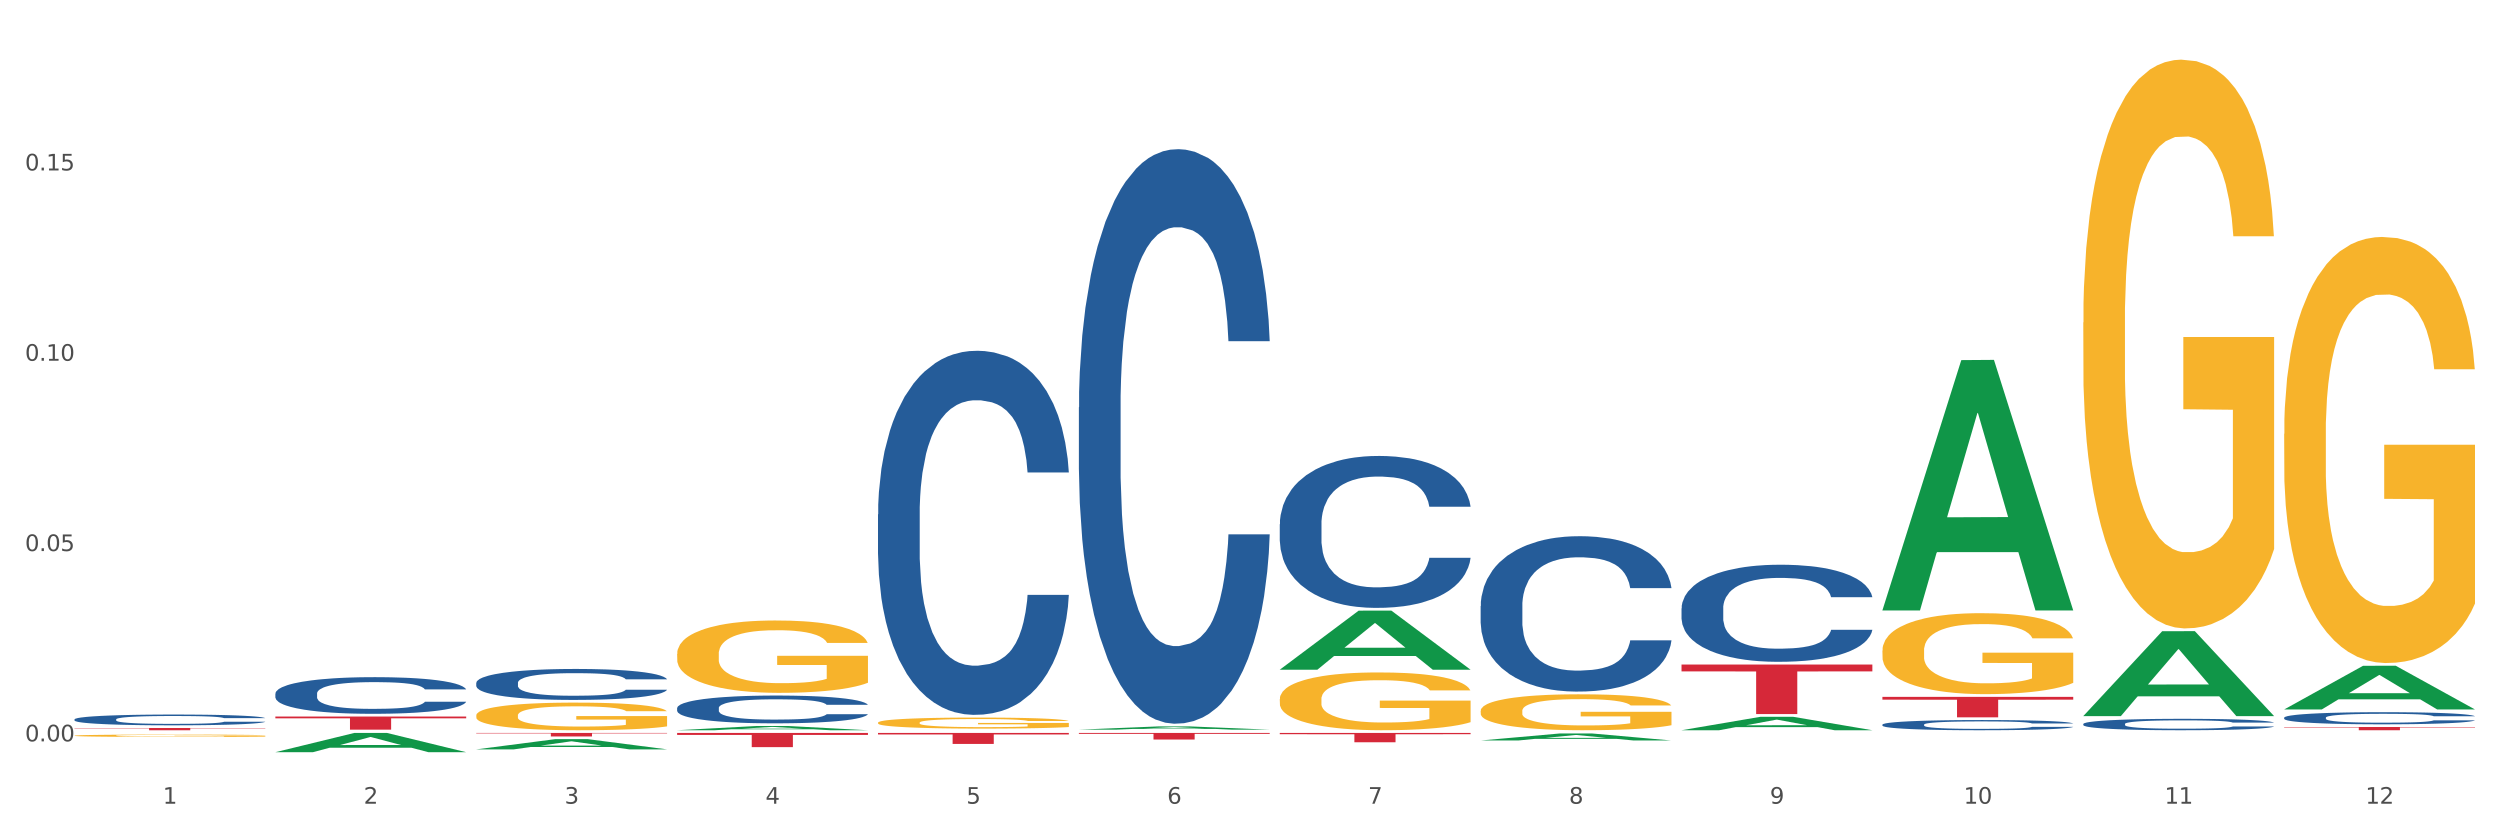 <?xml version="1.0" encoding="utf-8" standalone="no"?>
<!DOCTYPE svg PUBLIC "-//W3C//DTD SVG 1.1//EN"
  "http://www.w3.org/Graphics/SVG/1.1/DTD/svg11.dtd">
<svg xmlns:xlink="http://www.w3.org/1999/xlink" width="1080pt" height="360pt" viewBox="0 0 1080 360" xmlns="http://www.w3.org/2000/svg" version="1.1">
 <rect x="0" y="0" width="1080" height="360" fill="#333333" stroke="none"/>
 <defs>
  <style type="text/css">*{stroke-linejoin: round; stroke-linecap: butt}</style>
 </defs>
 <g id="figure_1">
  <g id="patch_1">
   <path d="M 0 360 
L 1080 360 
L 1080 0 
L 0 0 
z
" style="fill: #ffffff; stroke: #ffffff; stroke-linejoin: miter"/>
  </g>
  <g id="axes_1">
   <g id="matplotlib.axis_1">
    <g id="xtick_1">
     <g id="text_1">
      <!-- 1 -->
      <g style="fill: #4d4d4d" transform="translate(70.342 347.204) scale(0.096 -0.096)">
       <defs>
        <path id="DejaVuSans-31" d="M 794 531 
L 1825 531 
L 1825 4091 
L 703 3866 
L 703 4441 
L 1819 4666 
L 2450 4666 
L 2450 531 
L 3481 531 
L 3481 0 
L 794 0 
L 794 531 
z
" transform="scale(0.016)"/>
       </defs>
       <use xlink:href="#DejaVuSans-31"/>
      </g>
     </g>
    </g>
    <g id="xtick_2">
     <g id="text_2">
      <!-- 2 -->
      <g style="fill: #4d4d4d" transform="translate(157.122 347.204) scale(0.096 -0.096)">
       <defs>
        <path id="DejaVuSans-32" d="M 1228 531 
L 3431 531 
L 3431 0 
L 469 0 
L 469 531 
Q 828 903 1448 1529 
Q 2069 2156 2228 2338 
Q 2531 2678 2651 2914 
Q 2772 3150 2772 3378 
Q 2772 3750 2511 3984 
Q 2250 4219 1831 4219 
Q 1534 4219 1204 4116 
Q 875 4013 500 3803 
L 500 4441 
Q 881 4594 1212 4672 
Q 1544 4750 1819 4750 
Q 2544 4750 2975 4387 
Q 3406 4025 3406 3419 
Q 3406 3131 3298 2873 
Q 3191 2616 2906 2266 
Q 2828 2175 2409 1742 
Q 1991 1309 1228 531 
z
" transform="scale(0.016)"/>
       </defs>
       <use xlink:href="#DejaVuSans-32"/>
      </g>
     </g>
    </g>
    <g id="xtick_3">
     <g id="text_3">
      <!-- 3 -->
      <g style="fill: #4d4d4d" transform="translate(243.902 347.204) scale(0.096 -0.096)">
       <defs>
        <path id="DejaVuSans-33" d="M 2597 2516 
Q 3050 2419 3304 2112 
Q 3559 1806 3559 1356 
Q 3559 666 3084 287 
Q 2609 -91 1734 -91 
Q 1441 -91 1130 -33 
Q 819 25 488 141 
L 488 750 
Q 750 597 1062 519 
Q 1375 441 1716 441 
Q 2309 441 2620 675 
Q 2931 909 2931 1356 
Q 2931 1769 2642 2001 
Q 2353 2234 1838 2234 
L 1294 2234 
L 1294 2753 
L 1863 2753 
Q 2328 2753 2575 2939 
Q 2822 3125 2822 3475 
Q 2822 3834 2567 4026 
Q 2313 4219 1838 4219 
Q 1578 4219 1281 4162 
Q 984 4106 628 3988 
L 628 4550 
Q 988 4650 1302 4700 
Q 1616 4750 1894 4750 
Q 2613 4750 3031 4423 
Q 3450 4097 3450 3541 
Q 3450 3153 3228 2886 
Q 3006 2619 2597 2516 
z
" transform="scale(0.016)"/>
       </defs>
       <use xlink:href="#DejaVuSans-33"/>
      </g>
     </g>
    </g>
    <g id="xtick_4">
     <g id="text_4">
      <!-- 4 -->
      <g style="fill: #4d4d4d" transform="translate(330.683 347.204) scale(0.096 -0.096)">
       <defs>
        <path id="DejaVuSans-34" d="M 2419 4116 
L 825 1625 
L 2419 1625 
L 2419 4116 
z
M 2253 4666 
L 3047 4666 
L 3047 1625 
L 3713 1625 
L 3713 1100 
L 3047 1100 
L 3047 0 
L 2419 0 
L 2419 1100 
L 313 1100 
L 313 1709 
L 2253 4666 
z
" transform="scale(0.016)"/>
       </defs>
       <use xlink:href="#DejaVuSans-34"/>
      </g>
     </g>
    </g>
    <g id="xtick_5">
     <g id="text_5">
      <!-- 5 -->
      <g style="fill: #4d4d4d" transform="translate(417.463 347.204) scale(0.096 -0.096)">
       <defs>
        <path id="DejaVuSans-35" d="M 691 4666 
L 3169 4666 
L 3169 4134 
L 1269 4134 
L 1269 2991 
Q 1406 3038 1543 3061 
Q 1681 3084 1819 3084 
Q 2600 3084 3056 2656 
Q 3513 2228 3513 1497 
Q 3513 744 3044 326 
Q 2575 -91 1722 -91 
Q 1428 -91 1123 -41 
Q 819 9 494 109 
L 494 744 
Q 775 591 1075 516 
Q 1375 441 1709 441 
Q 2250 441 2565 725 
Q 2881 1009 2881 1497 
Q 2881 1984 2565 2268 
Q 2250 2553 1709 2553 
Q 1456 2553 1204 2497 
Q 953 2441 691 2322 
L 691 4666 
z
" transform="scale(0.016)"/>
       </defs>
       <use xlink:href="#DejaVuSans-35"/>
      </g>
     </g>
    </g>
    <g id="xtick_6">
     <g id="text_6">
      <!-- 6 -->
      <g style="fill: #4d4d4d" transform="translate(504.243 347.204) scale(0.096 -0.096)">
       <defs>
        <path id="DejaVuSans-36" d="M 2113 2584 
Q 1688 2584 1439 2293 
Q 1191 2003 1191 1497 
Q 1191 994 1439 701 
Q 1688 409 2113 409 
Q 2538 409 2786 701 
Q 3034 994 3034 1497 
Q 3034 2003 2786 2293 
Q 2538 2584 2113 2584 
z
M 3366 4563 
L 3366 3988 
Q 3128 4100 2886 4159 
Q 2644 4219 2406 4219 
Q 1781 4219 1451 3797 
Q 1122 3375 1075 2522 
Q 1259 2794 1537 2939 
Q 1816 3084 2150 3084 
Q 2853 3084 3261 2657 
Q 3669 2231 3669 1497 
Q 3669 778 3244 343 
Q 2819 -91 2113 -91 
Q 1303 -91 875 529 
Q 447 1150 447 2328 
Q 447 3434 972 4092 
Q 1497 4750 2381 4750 
Q 2619 4750 2861 4703 
Q 3103 4656 3366 4563 
z
" transform="scale(0.016)"/>
       </defs>
       <use xlink:href="#DejaVuSans-36"/>
      </g>
     </g>
    </g>
    <g id="xtick_7">
     <g id="text_7">
      <!-- 7 -->
      <g style="fill: #4d4d4d" transform="translate(591.024 347.204) scale(0.096 -0.096)">
       <defs>
        <path id="DejaVuSans-37" d="M 525 4666 
L 3525 4666 
L 3525 4397 
L 1831 0 
L 1172 0 
L 2766 4134 
L 525 4134 
L 525 4666 
z
" transform="scale(0.016)"/>
       </defs>
       <use xlink:href="#DejaVuSans-37"/>
      </g>
     </g>
    </g>
    <g id="xtick_8">
     <g id="text_8">
      <!-- 8 -->
      <g style="fill: #4d4d4d" transform="translate(677.804 347.204) scale(0.096 -0.096)">
       <defs>
        <path id="DejaVuSans-38" d="M 2034 2216 
Q 1584 2216 1326 1975 
Q 1069 1734 1069 1313 
Q 1069 891 1326 650 
Q 1584 409 2034 409 
Q 2484 409 2743 651 
Q 3003 894 3003 1313 
Q 3003 1734 2745 1975 
Q 2488 2216 2034 2216 
z
M 1403 2484 
Q 997 2584 770 2862 
Q 544 3141 544 3541 
Q 544 4100 942 4425 
Q 1341 4750 2034 4750 
Q 2731 4750 3128 4425 
Q 3525 4100 3525 3541 
Q 3525 3141 3298 2862 
Q 3072 2584 2669 2484 
Q 3125 2378 3379 2068 
Q 3634 1759 3634 1313 
Q 3634 634 3220 271 
Q 2806 -91 2034 -91 
Q 1263 -91 848 271 
Q 434 634 434 1313 
Q 434 1759 690 2068 
Q 947 2378 1403 2484 
z
M 1172 3481 
Q 1172 3119 1398 2916 
Q 1625 2713 2034 2713 
Q 2441 2713 2670 2916 
Q 2900 3119 2900 3481 
Q 2900 3844 2670 4047 
Q 2441 4250 2034 4250 
Q 1625 4250 1398 4047 
Q 1172 3844 1172 3481 
z
" transform="scale(0.016)"/>
       </defs>
       <use xlink:href="#DejaVuSans-38"/>
      </g>
     </g>
    </g>
    <g id="xtick_9">
     <g id="text_9">
      <!-- 9 -->
      <g style="fill: #4d4d4d" transform="translate(764.584 347.204) scale(0.096 -0.096)">
       <defs>
        <path id="DejaVuSans-39" d="M 703 97 
L 703 672 
Q 941 559 1184 500 
Q 1428 441 1663 441 
Q 2288 441 2617 861 
Q 2947 1281 2994 2138 
Q 2813 1869 2534 1725 
Q 2256 1581 1919 1581 
Q 1219 1581 811 2004 
Q 403 2428 403 3163 
Q 403 3881 828 4315 
Q 1253 4750 1959 4750 
Q 2769 4750 3195 4129 
Q 3622 3509 3622 2328 
Q 3622 1225 3098 567 
Q 2575 -91 1691 -91 
Q 1453 -91 1209 -44 
Q 966 3 703 97 
z
M 1959 2075 
Q 2384 2075 2632 2365 
Q 2881 2656 2881 3163 
Q 2881 3666 2632 3958 
Q 2384 4250 1959 4250 
Q 1534 4250 1286 3958 
Q 1038 3666 1038 3163 
Q 1038 2656 1286 2365 
Q 1534 2075 1959 2075 
z
" transform="scale(0.016)"/>
       </defs>
       <use xlink:href="#DejaVuSans-39"/>
      </g>
     </g>
    </g>
    <g id="xtick_10">
     <g id="text_10">
      <!-- 10 -->
      <g style="fill: #4d4d4d" transform="translate(848.311 347.204) scale(0.096 -0.096)">
       <defs>
        <path id="DejaVuSans-30" d="M 2034 4250 
Q 1547 4250 1301 3770 
Q 1056 3291 1056 2328 
Q 1056 1369 1301 889 
Q 1547 409 2034 409 
Q 2525 409 2770 889 
Q 3016 1369 3016 2328 
Q 3016 3291 2770 3770 
Q 2525 4250 2034 4250 
z
M 2034 4750 
Q 2819 4750 3233 4129 
Q 3647 3509 3647 2328 
Q 3647 1150 3233 529 
Q 2819 -91 2034 -91 
Q 1250 -91 836 529 
Q 422 1150 422 2328 
Q 422 3509 836 4129 
Q 1250 4750 2034 4750 
z
" transform="scale(0.016)"/>
       </defs>
       <use xlink:href="#DejaVuSans-31"/>
       <use xlink:href="#DejaVuSans-30" transform="translate(63.623 0)"/>
      </g>
     </g>
    </g>
    <g id="xtick_11">
     <g id="text_11">
      <!-- 11 -->
      <g style="fill: #4d4d4d" transform="translate(935.091 347.204) scale(0.096 -0.096)">
       <use xlink:href="#DejaVuSans-31"/>
       <use xlink:href="#DejaVuSans-31" transform="translate(63.623 0)"/>
      </g>
     </g>
    </g>
    <g id="xtick_12">
     <g id="text_12">
      <!-- 12 -->
      <g style="fill: #4d4d4d" transform="translate(1021.871 347.204) scale(0.096 -0.096)">
       <use xlink:href="#DejaVuSans-31"/>
       <use xlink:href="#DejaVuSans-32" transform="translate(63.623 0)"/>
      </g>
     </g>
    </g>
    <g id="xtick_13"/>
    <g id="xtick_14"/>
    <g id="xtick_15"/>
    <g id="xtick_16"/>
    <g id="xtick_17"/>
    <g id="xtick_18"/>
    <g id="xtick_19"/>
    <g id="xtick_20"/>
    <g id="xtick_21"/>
    <g id="xtick_22"/>
    <g id="xtick_23"/>
   </g>
   <g id="matplotlib.axis_2">
    <g id="ytick_1">
     <g id="text_13">
      <!-- 0.00 -->
      <g style="fill: #4d4d4d" transform="translate(10.8 320.275) scale(0.096 -0.096)">
       <defs>
        <path id="DejaVuSans-2e" d="M 684 794 
L 1344 794 
L 1344 0 
L 684 0 
L 684 794 
z
" transform="scale(0.016)"/>
       </defs>
       <use xlink:href="#DejaVuSans-30"/>
       <use xlink:href="#DejaVuSans-2e" transform="translate(63.623 0)"/>
       <use xlink:href="#DejaVuSans-30" transform="translate(95.41 0)"/>
       <use xlink:href="#DejaVuSans-30" transform="translate(159.033 0)"/>
      </g>
     </g>
    </g>
    <g id="ytick_2">
     <g id="text_14">
      <!-- 0.05 -->
      <g style="fill: #4d4d4d" transform="translate(10.8 238.062) scale(0.096 -0.096)">
       <use xlink:href="#DejaVuSans-30"/>
       <use xlink:href="#DejaVuSans-2e" transform="translate(63.623 0)"/>
       <use xlink:href="#DejaVuSans-30" transform="translate(95.41 0)"/>
       <use xlink:href="#DejaVuSans-35" transform="translate(159.033 0)"/>
      </g>
     </g>
    </g>
    <g id="ytick_3">
     <g id="text_15">
      <!-- 0.10 -->
      <g style="fill: #4d4d4d" transform="translate(10.8 155.849) scale(0.096 -0.096)">
       <use xlink:href="#DejaVuSans-30"/>
       <use xlink:href="#DejaVuSans-2e" transform="translate(63.623 0)"/>
       <use xlink:href="#DejaVuSans-31" transform="translate(95.41 0)"/>
       <use xlink:href="#DejaVuSans-30" transform="translate(159.033 0)"/>
      </g>
     </g>
    </g>
    <g id="ytick_4">
     <g id="text_16">
      <!-- 0.15 -->
      <g style="fill: #4d4d4d" transform="translate(10.8 73.636) scale(0.096 -0.096)">
       <use xlink:href="#DejaVuSans-30"/>
       <use xlink:href="#DejaVuSans-2e" transform="translate(63.623 0)"/>
       <use xlink:href="#DejaVuSans-31" transform="translate(95.41 0)"/>
       <use xlink:href="#DejaVuSans-35" transform="translate(159.033 0)"/>
      </g>
     </g>
    </g>
    <g id="ytick_5"/>
    <g id="ytick_6"/>
    <g id="ytick_7"/>
    <g id="ytick_8"/>
   </g>
   <g id="PolyCollection_1">
    <path d="M 118.955 324.934 
L 119.04 324.926 
L 153.037 316.635 
L 167.145 316.627 
L 201.397 324.95 
L 185.078 324.95 
L 177.684 323.012 
L 142.583 323.012 
L 142.328 323.043 
L 135.189 324.95 
L 118.955 324.95 
L 118.955 324.934 
L 147.002 321.855 
L 173.265 321.847 
L 160.261 318.401 
L 160.091 318.386 
L 159.921 318.409 
L 146.917 321.847 
L 147.002 321.855 
L 118.955 324.934 
z
" clip-path="url(#p7087f307ac)" style="fill: #109648"/>
    <path d="M 466.077 315.212 
L 466.162 315.21 
L 500.158 313.817 
L 514.267 313.816 
L 548.518 315.214 
L 532.2 315.214 
L 524.805 314.889 
L 489.704 314.889 
L 489.449 314.894 
L 482.31 315.214 
L 466.077 315.214 
L 466.077 315.212 
L 494.124 314.694 
L 520.386 314.693 
L 507.382 314.114 
L 507.212 314.111 
L 507.042 314.115 
L 494.039 314.693 
L 494.124 314.694 
L 466.077 315.212 
z
" clip-path="url(#p7087f307ac)" style="fill: #109648"/>
    <path d="M 552.857 289.281 
L 552.942 289.257 
L 586.938 263.797 
L 601.047 263.773 
L 635.298 289.329 
L 618.98 289.329 
L 611.586 283.378 
L 576.485 283.378 
L 576.23 283.474 
L 569.09 289.329 
L 552.857 289.329 
L 552.857 289.281 
L 580.904 279.827 
L 607.166 279.803 
L 594.163 269.221 
L 593.993 269.173 
L 593.823 269.245 
L 580.819 279.803 
L 580.904 279.827 
L 552.857 289.281 
z
" clip-path="url(#p7087f307ac)" style="fill: #109648"/>
    <path d="M 639.637 319.889 
L 639.722 319.886 
L 673.719 316.869 
L 687.827 316.866 
L 722.079 319.895 
L 705.76 319.895 
L 698.366 319.19 
L 663.265 319.19 
L 663.01 319.201 
L 655.871 319.895 
L 639.637 319.895 
L 639.637 319.889 
L 667.684 318.769 
L 693.947 318.766 
L 680.943 317.512 
L 680.773 317.506 
L 680.603 317.515 
L 667.599 318.766 
L 667.684 318.769 
L 639.637 319.889 
z
" clip-path="url(#p7087f307ac)" style="fill: #109648"/>
    <path d="M 292.516 315.46 
L 292.601 315.459 
L 326.597 313.645 
L 340.706 313.643 
L 374.957 315.464 
L 358.639 315.464 
L 351.245 315.04 
L 316.144 315.04 
L 315.889 315.047 
L 308.749 315.464 
L 292.516 315.464 
L 292.516 315.46 
L 320.563 314.787 
L 346.825 314.785 
L 333.822 314.031 
L 333.652 314.028 
L 333.482 314.033 
L 320.478 314.785 
L 320.563 314.787 
L 292.516 315.46 
z
" clip-path="url(#p7087f307ac)" style="fill: #109648"/>
    <path d="M 639.637 307.111 
L 639.735 307.097 
L 639.735 306.586 
L 639.929 306.146 
L 640.903 305.083 
L 642.363 304.203 
L 643.433 303.735 
L 644.504 303.352 
L 645.769 302.97 
L 647.327 302.572 
L 650.149 301.991 
L 651.901 301.693 
L 654.043 301.381 
L 657.936 300.927 
L 660.759 300.672 
L 663.679 300.459 
L 668.448 300.204 
L 671.563 300.091 
L 674.872 300.006 
L 678.863 299.949 
L 681.88 299.935 
L 688.499 299.977 
L 694.144 300.105 
L 696.869 300.204 
L 700.373 300.374 
L 702.223 300.488 
L 705.24 300.715 
L 708.355 301.012 
L 710.496 301.268 
L 713.708 301.75 
L 716.141 302.232 
L 718.38 302.828 
L 719.548 303.239 
L 720.424 303.622 
L 721.203 304.062 
L 721.981 304.757 
L 704.461 304.757 
L 703.78 304.26 
L 702.709 303.792 
L 701.152 303.338 
L 699.789 303.055 
L 697.453 302.7 
L 695.312 302.473 
L 693.073 302.303 
L 690.348 302.161 
L 688.207 302.09 
L 685.189 302.034 
L 679.252 302.048 
L 675.261 302.161 
L 672.536 302.303 
L 670.784 302.431 
L 669.227 302.572 
L 667.475 302.771 
L 665.431 303.069 
L 663.971 303.338 
L 662.511 303.679 
L 661.343 304.019 
L 660.272 304.416 
L 659.396 304.842 
L 658.715 305.281 
L 658.131 305.82 
L 657.644 306.714 
L 657.644 308.657 
L 657.839 309.096 
L 658.325 309.678 
L 658.909 310.117 
L 659.883 310.642 
L 660.759 310.997 
L 662.413 311.507 
L 664.263 311.933 
L 665.723 312.202 
L 667.183 312.429 
L 669.713 312.741 
L 672.536 312.996 
L 674.969 313.152 
L 678.279 313.294 
L 680.517 313.351 
L 682.464 313.379 
L 687.233 313.379 
L 690.64 313.337 
L 694.436 313.237 
L 697.356 313.11 
L 699.789 312.954 
L 702.515 312.698 
L 704.267 312.457 
L 704.267 309.493 
L 682.853 309.479 
L 682.853 307.508 
L 722.079 307.508 
L 722.079 313.294 
L 720.424 313.592 
L 718.575 313.861 
L 716.628 314.102 
L 713.708 314.4 
L 710.204 314.684 
L 707.089 314.882 
L 703.78 315.053 
L 699.887 315.209 
L 694.825 315.35 
L 691.711 315.407 
L 687.817 315.45 
L 683.243 315.464 
L 679.252 315.435 
L 675.359 315.365 
L 671.271 315.237 
L 667.28 315.053 
L 664.263 314.868 
L 661.245 314.641 
L 658.033 314.343 
L 655.503 314.06 
L 653.556 313.805 
L 651.415 313.478 
L 649.079 313.053 
L 647.327 312.67 
L 645.769 312.273 
L 644.115 311.762 
L 642.947 311.323 
L 641.779 310.77 
L 641.097 310.358 
L 640.319 309.72 
L 639.735 308.827 
L 639.637 307.111 
z
" clip-path="url(#p7087f307ac)" style="fill: #f7b32b"/>
    <path d="M 552.857 302.032 
L 552.954 302.009 
L 552.954 301.188 
L 553.149 300.481 
L 554.122 298.771 
L 555.582 297.357 
L 556.653 296.604 
L 557.724 295.989 
L 558.989 295.373 
L 560.546 294.735 
L 563.369 293.8 
L 565.121 293.321 
L 567.262 292.819 
L 571.156 292.089 
L 573.978 291.679 
L 576.898 291.337 
L 581.668 290.926 
L 584.782 290.744 
L 588.092 290.607 
L 592.082 290.516 
L 595.1 290.493 
L 601.718 290.561 
L 607.364 290.767 
L 610.089 290.926 
L 613.593 291.2 
L 615.442 291.382 
L 618.46 291.747 
L 621.574 292.226 
L 623.716 292.636 
L 626.928 293.412 
L 629.361 294.187 
L 631.6 295.145 
L 632.768 295.806 
L 633.644 296.422 
L 634.422 297.129 
L 635.201 298.246 
L 617.681 298.246 
L 617 297.448 
L 615.929 296.696 
L 614.372 295.966 
L 613.009 295.51 
L 610.673 294.94 
L 608.532 294.575 
L 606.293 294.301 
L 603.568 294.073 
L 601.426 293.959 
L 598.409 293.868 
L 592.472 293.891 
L 588.481 294.073 
L 585.756 294.301 
L 584.004 294.506 
L 582.446 294.735 
L 580.694 295.054 
L 578.65 295.533 
L 577.19 295.966 
L 575.73 296.513 
L 574.562 297.061 
L 573.492 297.699 
L 572.616 298.383 
L 571.934 299.09 
L 571.35 299.957 
L 570.864 301.393 
L 570.864 304.518 
L 571.058 305.225 
L 571.545 306.16 
L 572.129 306.867 
L 573.102 307.71 
L 573.978 308.28 
L 575.633 309.101 
L 577.482 309.785 
L 578.942 310.219 
L 580.402 310.584 
L 582.933 311.085 
L 585.756 311.496 
L 588.189 311.747 
L 591.498 311.975 
L 593.737 312.066 
L 595.684 312.112 
L 600.453 312.112 
L 603.86 312.043 
L 607.656 311.884 
L 610.576 311.678 
L 613.009 311.427 
L 615.734 311.017 
L 617.486 310.629 
L 617.486 305.863 
L 596.073 305.84 
L 596.073 302.67 
L 635.298 302.67 
L 635.298 311.975 
L 633.644 312.454 
L 631.794 312.887 
L 629.848 313.275 
L 626.928 313.753 
L 623.424 314.21 
L 620.309 314.529 
L 617 314.802 
L 613.106 315.053 
L 608.045 315.281 
L 604.93 315.373 
L 601.037 315.441 
L 596.462 315.464 
L 592.472 315.418 
L 588.578 315.304 
L 584.49 315.099 
L 580.5 314.802 
L 577.482 314.506 
L 574.465 314.141 
L 571.253 313.662 
L 568.722 313.206 
L 566.776 312.796 
L 564.634 312.271 
L 562.298 311.587 
L 560.546 310.971 
L 558.989 310.333 
L 557.334 309.512 
L 556.166 308.805 
L 554.998 307.916 
L 554.317 307.254 
L 553.538 306.228 
L 552.954 304.791 
L 552.857 302.032 
z
" clip-path="url(#p7087f307ac)" style="fill: #f7b32b"/>
    <path d="M 813.198 281.056 
L 813.295 281.024 
L 813.295 279.874 
L 813.49 278.884 
L 814.463 276.488 
L 815.923 274.507 
L 816.994 273.453 
L 818.065 272.59 
L 819.33 271.727 
L 820.887 270.833 
L 823.71 269.523 
L 825.462 268.852 
L 827.603 268.149 
L 831.497 267.127 
L 834.319 266.552 
L 837.239 266.073 
L 842.009 265.498 
L 845.123 265.242 
L 848.433 265.05 
L 852.423 264.923 
L 855.441 264.891 
L 862.059 264.986 
L 867.705 265.274 
L 870.43 265.498 
L 873.934 265.881 
L 875.783 266.137 
L 878.801 266.648 
L 881.915 267.319 
L 884.057 267.894 
L 887.269 268.98 
L 889.702 270.066 
L 891.941 271.408 
L 893.109 272.334 
L 893.985 273.197 
L 894.763 274.187 
L 895.542 275.753 
L 878.022 275.753 
L 877.341 274.635 
L 876.27 273.58 
L 874.713 272.558 
L 873.35 271.919 
L 871.014 271.12 
L 868.873 270.609 
L 866.634 270.226 
L 863.909 269.906 
L 861.767 269.747 
L 858.75 269.619 
L 852.813 269.651 
L 848.822 269.906 
L 846.097 270.226 
L 844.345 270.513 
L 842.787 270.833 
L 841.035 271.28 
L 838.991 271.951 
L 837.531 272.558 
L 836.071 273.325 
L 834.903 274.092 
L 833.833 274.986 
L 832.957 275.945 
L 832.275 276.935 
L 831.691 278.149 
L 831.205 280.162 
L 831.205 284.539 
L 831.399 285.529 
L 831.886 286.839 
L 832.47 287.829 
L 833.443 289.011 
L 834.319 289.81 
L 835.974 290.96 
L 837.823 291.919 
L 839.283 292.526 
L 840.743 293.037 
L 843.274 293.74 
L 846.097 294.315 
L 848.53 294.666 
L 851.839 294.986 
L 854.078 295.113 
L 856.025 295.177 
L 860.794 295.177 
L 864.201 295.081 
L 867.997 294.858 
L 870.917 294.57 
L 873.35 294.219 
L 876.075 293.644 
L 877.827 293.101 
L 877.827 286.423 
L 856.414 286.392 
L 856.414 281.951 
L 895.639 281.951 
L 895.639 294.986 
L 893.985 295.656 
L 892.135 296.263 
L 890.189 296.807 
L 887.269 297.477 
L 883.765 298.116 
L 880.65 298.564 
L 877.341 298.947 
L 873.447 299.298 
L 868.386 299.618 
L 865.271 299.746 
L 861.378 299.842 
L 856.803 299.874 
L 852.813 299.81 
L 848.919 299.65 
L 844.831 299.362 
L 840.841 298.947 
L 837.823 298.532 
L 834.806 298.021 
L 831.594 297.35 
L 829.063 296.711 
L 827.117 296.136 
L 824.975 295.401 
L 822.639 294.442 
L 820.887 293.58 
L 819.33 292.685 
L 817.675 291.535 
L 816.507 290.545 
L 815.339 289.299 
L 814.658 288.372 
L 813.879 286.935 
L 813.295 284.922 
L 813.198 281.056 
z
" clip-path="url(#p7087f307ac)" style="fill: #f7b32b"/>
    <path d="M 32.175 317.81 
L 32.272 317.809 
L 32.272 317.776 
L 32.467 317.747 
L 33.44 317.676 
L 34.9 317.618 
L 35.971 317.587 
L 37.042 317.562 
L 38.307 317.537 
L 39.864 317.511 
L 42.687 317.472 
L 44.439 317.453 
L 46.58 317.432 
L 50.474 317.402 
L 53.296 317.385 
L 56.216 317.371 
L 60.986 317.354 
L 64.1 317.347 
L 67.41 317.341 
L 71.4 317.338 
L 74.418 317.337 
L 81.036 317.339 
L 86.682 317.348 
L 89.407 317.354 
L 92.911 317.366 
L 94.76 317.373 
L 97.778 317.388 
L 100.892 317.408 
L 103.034 317.425 
L 106.246 317.456 
L 108.679 317.488 
L 110.918 317.528 
L 112.086 317.555 
L 112.962 317.58 
L 113.74 317.609 
L 114.519 317.655 
L 96.999 317.655 
L 96.318 317.622 
L 95.247 317.591 
L 93.69 317.561 
L 92.327 317.543 
L 89.991 317.519 
L 87.85 317.504 
L 85.611 317.493 
L 82.886 317.484 
L 80.744 317.479 
L 77.727 317.475 
L 71.79 317.476 
L 67.799 317.484 
L 65.074 317.493 
L 63.322 317.501 
L 61.764 317.511 
L 60.012 317.524 
L 57.968 317.543 
L 56.508 317.561 
L 55.048 317.584 
L 53.88 317.606 
L 52.81 317.632 
L 51.934 317.66 
L 51.252 317.689 
L 50.668 317.725 
L 50.182 317.784 
L 50.182 317.912 
L 50.376 317.941 
L 50.863 317.98 
L 51.447 318.009 
L 52.42 318.043 
L 53.296 318.067 
L 54.951 318.1 
L 56.8 318.128 
L 58.26 318.146 
L 59.72 318.161 
L 62.251 318.182 
L 65.074 318.199 
L 67.507 318.209 
L 70.816 318.218 
L 73.055 318.222 
L 75.002 318.224 
L 79.771 318.224 
L 83.178 318.221 
L 86.974 318.215 
L 89.894 318.206 
L 92.327 318.196 
L 95.052 318.179 
L 96.804 318.163 
L 96.804 317.967 
L 75.391 317.967 
L 75.391 317.836 
L 114.616 317.836 
L 114.616 318.218 
L 112.962 318.238 
L 111.112 318.256 
L 109.166 318.272 
L 106.246 318.291 
L 102.742 318.31 
L 99.627 318.323 
L 96.318 318.334 
L 92.424 318.345 
L 87.363 318.354 
L 84.248 318.358 
L 80.355 318.361 
L 75.78 318.362 
L 71.79 318.36 
L 67.896 318.355 
L 63.808 318.347 
L 59.818 318.334 
L 56.8 318.322 
L 53.783 318.307 
L 50.571 318.288 
L 48.04 318.269 
L 46.094 318.252 
L 43.952 318.231 
L 41.616 318.202 
L 39.864 318.177 
L 38.307 318.151 
L 36.652 318.117 
L 35.484 318.088 
L 34.316 318.052 
L 33.635 318.025 
L 32.856 317.982 
L 32.272 317.923 
L 32.175 317.81 
z
" clip-path="url(#p7087f307ac)" style="fill: #f7b32b"/>
    <path d="M 379.296 312.191 
L 379.394 312.186 
L 379.394 312.03 
L 379.588 311.895 
L 380.562 311.568 
L 382.022 311.299 
L 383.092 311.155 
L 384.163 311.037 
L 385.428 310.92 
L 386.986 310.798 
L 389.808 310.62 
L 391.56 310.528 
L 393.702 310.432 
L 397.595 310.293 
L 400.418 310.215 
L 403.338 310.15 
L 408.107 310.071 
L 411.222 310.036 
L 414.531 310.01 
L 418.522 309.993 
L 421.539 309.989 
L 428.158 310.002 
L 433.803 310.041 
L 436.528 310.071 
L 440.032 310.123 
L 441.882 310.158 
L 444.899 310.228 
L 448.014 310.319 
L 450.155 310.398 
L 453.367 310.546 
L 455.8 310.694 
L 458.039 310.876 
L 459.207 311.003 
L 460.083 311.12 
L 460.862 311.255 
L 461.64 311.468 
L 444.12 311.468 
L 443.439 311.316 
L 442.368 311.172 
L 440.811 311.033 
L 439.448 310.946 
L 437.112 310.837 
L 434.971 310.768 
L 432.732 310.715 
L 430.007 310.672 
L 427.866 310.65 
L 424.848 310.633 
L 418.911 310.637 
L 414.92 310.672 
L 412.195 310.715 
L 410.443 310.755 
L 408.886 310.798 
L 407.134 310.859 
L 405.09 310.95 
L 403.63 311.033 
L 402.17 311.137 
L 401.002 311.242 
L 399.931 311.364 
L 399.055 311.494 
L 398.374 311.629 
L 397.79 311.795 
L 397.303 312.069 
L 397.303 312.665 
L 397.498 312.8 
L 397.984 312.978 
L 398.568 313.113 
L 399.542 313.274 
L 400.418 313.383 
L 402.072 313.54 
L 403.922 313.67 
L 405.382 313.753 
L 406.842 313.823 
L 409.372 313.919 
L 412.195 313.997 
L 414.628 314.045 
L 417.938 314.088 
L 420.176 314.106 
L 422.123 314.114 
L 426.892 314.114 
L 430.299 314.101 
L 434.095 314.071 
L 437.015 314.032 
L 439.448 313.984 
L 442.174 313.905 
L 443.926 313.831 
L 443.926 312.922 
L 422.512 312.918 
L 422.512 312.313 
L 461.738 312.313 
L 461.738 314.088 
L 460.083 314.18 
L 458.234 314.262 
L 456.287 314.336 
L 453.367 314.428 
L 449.863 314.515 
L 446.748 314.576 
L 443.439 314.628 
L 439.546 314.676 
L 434.484 314.719 
L 431.37 314.737 
L 427.476 314.75 
L 422.902 314.754 
L 418.911 314.745 
L 415.018 314.724 
L 410.93 314.684 
L 406.939 314.628 
L 403.922 314.571 
L 400.904 314.502 
L 397.692 314.41 
L 395.162 314.323 
L 393.215 314.245 
L 391.074 314.145 
L 388.738 314.014 
L 386.986 313.897 
L 385.428 313.775 
L 383.774 313.618 
L 382.606 313.483 
L 381.438 313.314 
L 380.756 313.187 
L 379.978 312.992 
L 379.394 312.717 
L 379.296 312.191 
z
" clip-path="url(#p7087f307ac)" style="fill: #f7b32b"/>
    <path d="M 292.516 282.496 
L 292.613 282.468 
L 292.613 281.44 
L 292.808 280.555 
L 293.781 278.414 
L 295.241 276.644 
L 296.312 275.701 
L 297.383 274.931 
L 298.648 274.16 
L 300.205 273.36 
L 303.028 272.19 
L 304.78 271.59 
L 306.921 270.962 
L 310.815 270.048 
L 313.637 269.535 
L 316.557 269.106 
L 321.327 268.592 
L 324.441 268.364 
L 327.751 268.193 
L 331.741 268.079 
L 334.759 268.05 
L 341.377 268.136 
L 347.023 268.393 
L 349.748 268.592 
L 353.252 268.935 
L 355.101 269.163 
L 358.119 269.62 
L 361.233 270.22 
L 363.375 270.734 
L 366.587 271.704 
L 369.02 272.675 
L 371.259 273.874 
L 372.427 274.702 
L 373.303 275.473 
L 374.081 276.358 
L 374.86 277.757 
L 357.34 277.757 
L 356.659 276.758 
L 355.588 275.816 
L 354.031 274.902 
L 352.668 274.331 
L 350.332 273.617 
L 348.191 273.16 
L 345.952 272.818 
L 343.227 272.532 
L 341.085 272.39 
L 338.068 272.275 
L 332.131 272.304 
L 328.14 272.532 
L 325.415 272.818 
L 323.663 273.075 
L 322.105 273.36 
L 320.353 273.76 
L 318.309 274.36 
L 316.849 274.902 
L 315.389 275.587 
L 314.221 276.272 
L 313.151 277.072 
L 312.275 277.928 
L 311.593 278.813 
L 311.009 279.898 
L 310.523 281.697 
L 310.523 285.608 
L 310.717 286.494 
L 311.204 287.664 
L 311.788 288.549 
L 312.761 289.606 
L 313.637 290.319 
L 315.292 291.347 
L 317.141 292.204 
L 318.601 292.746 
L 320.061 293.203 
L 322.592 293.831 
L 325.415 294.345 
L 327.848 294.659 
L 331.157 294.944 
L 333.396 295.059 
L 335.343 295.116 
L 340.112 295.116 
L 343.519 295.03 
L 347.315 294.83 
L 350.235 294.573 
L 352.668 294.259 
L 355.393 293.745 
L 357.145 293.26 
L 357.145 287.293 
L 335.732 287.264 
L 335.732 283.296 
L 374.957 283.296 
L 374.957 294.944 
L 373.303 295.544 
L 371.453 296.086 
L 369.507 296.572 
L 366.587 297.171 
L 363.083 297.742 
L 359.968 298.142 
L 356.659 298.485 
L 352.765 298.799 
L 347.704 299.084 
L 344.589 299.198 
L 340.696 299.284 
L 336.121 299.313 
L 332.131 299.256 
L 328.237 299.113 
L 324.149 298.856 
L 320.159 298.485 
L 317.141 298.114 
L 314.124 297.657 
L 310.912 297.057 
L 308.381 296.486 
L 306.435 295.972 
L 304.293 295.316 
L 301.957 294.459 
L 300.205 293.688 
L 298.648 292.889 
L 296.993 291.861 
L 295.825 290.976 
L 294.657 289.862 
L 293.976 289.035 
L 293.197 287.75 
L 292.613 285.951 
L 292.516 282.496 
z
" clip-path="url(#p7087f307ac)" style="fill: #f7b32b"/>
    <path d="M 205.736 309.044 
L 205.833 309.033 
L 205.833 308.641 
L 206.028 308.303 
L 207.001 307.485 
L 208.461 306.809 
L 209.532 306.45 
L 210.602 306.155 
L 211.868 305.861 
L 213.425 305.556 
L 216.248 305.109 
L 218 304.88 
L 220.141 304.64 
L 224.034 304.292 
L 226.857 304.095 
L 229.777 303.932 
L 234.546 303.736 
L 237.661 303.648 
L 240.97 303.583 
L 244.961 303.539 
L 247.978 303.529 
L 254.597 303.561 
L 260.242 303.659 
L 262.968 303.736 
L 266.472 303.866 
L 268.321 303.954 
L 271.338 304.128 
L 274.453 304.357 
L 276.594 304.553 
L 279.806 304.924 
L 282.24 305.294 
L 284.478 305.752 
L 285.646 306.068 
L 286.522 306.362 
L 287.301 306.7 
L 288.08 307.234 
L 270.56 307.234 
L 269.878 306.853 
L 268.808 306.493 
L 267.25 306.144 
L 265.888 305.926 
L 263.552 305.654 
L 261.41 305.48 
L 259.172 305.349 
L 256.446 305.24 
L 254.305 305.185 
L 251.288 305.142 
L 245.35 305.153 
L 241.36 305.24 
L 238.634 305.349 
L 236.882 305.447 
L 235.325 305.556 
L 233.573 305.708 
L 231.529 305.937 
L 230.069 306.144 
L 228.609 306.406 
L 227.441 306.668 
L 226.37 306.973 
L 225.494 307.3 
L 224.813 307.638 
L 224.229 308.052 
L 223.742 308.739 
L 223.742 310.232 
L 223.937 310.57 
L 224.424 311.017 
L 225.008 311.355 
L 225.981 311.758 
L 226.857 312.03 
L 228.512 312.423 
L 230.361 312.75 
L 231.821 312.957 
L 233.281 313.131 
L 235.812 313.371 
L 238.634 313.567 
L 241.068 313.687 
L 244.377 313.796 
L 246.616 313.84 
L 248.562 313.862 
L 253.332 313.862 
L 256.738 313.829 
L 260.534 313.753 
L 263.454 313.654 
L 265.888 313.535 
L 268.613 313.338 
L 270.365 313.153 
L 270.365 310.875 
L 248.952 310.864 
L 248.952 309.349 
L 288.177 309.349 
L 288.177 313.796 
L 286.522 314.025 
L 284.673 314.232 
L 282.726 314.417 
L 279.806 314.646 
L 276.302 314.864 
L 273.188 315.017 
L 269.878 315.148 
L 265.985 315.268 
L 260.924 315.377 
L 257.809 315.42 
L 253.916 315.453 
L 249.341 315.464 
L 245.35 315.442 
L 241.457 315.388 
L 237.369 315.289 
L 233.378 315.148 
L 230.361 315.006 
L 227.344 314.832 
L 224.132 314.603 
L 221.601 314.385 
L 219.654 314.189 
L 217.513 313.938 
L 215.177 313.611 
L 213.425 313.317 
L 211.868 313.011 
L 210.213 312.619 
L 209.045 312.281 
L 207.877 311.856 
L 207.196 311.54 
L 206.417 311.049 
L 205.833 310.363 
L 205.736 309.044 
z
" clip-path="url(#p7087f307ac)" style="fill: #f7b32b"/>
    <path d="M 986.759 187.42 
L 986.856 187.252 
L 986.856 181.2 
L 987.051 175.989 
L 988.024 163.381 
L 989.484 152.958 
L 990.555 147.411 
L 991.625 142.872 
L 992.891 138.333 
L 994.448 133.626 
L 997.271 126.733 
L 999.023 123.203 
L 1001.164 119.505 
L 1005.057 114.125 
L 1007.88 111.099 
L 1010.8 108.578 
L 1015.569 105.552 
L 1018.684 104.207 
L 1021.993 103.198 
L 1025.984 102.526 
L 1029.001 102.358 
L 1035.62 102.862 
L 1041.265 104.375 
L 1043.991 105.552 
L 1047.495 107.569 
L 1049.344 108.914 
L 1052.361 111.604 
L 1055.476 115.134 
L 1057.617 118.16 
L 1060.829 123.876 
L 1063.263 129.591 
L 1065.501 136.652 
L 1066.669 141.527 
L 1067.545 146.066 
L 1068.324 151.277 
L 1069.103 159.515 
L 1051.583 159.515 
L 1050.901 153.631 
L 1049.831 148.083 
L 1048.273 142.704 
L 1046.911 139.342 
L 1044.575 135.139 
L 1042.433 132.449 
L 1040.195 130.432 
L 1037.469 128.751 
L 1035.328 127.91 
L 1032.311 127.238 
L 1026.373 127.406 
L 1022.383 128.751 
L 1019.657 130.432 
L 1017.905 131.945 
L 1016.348 133.626 
L 1014.596 135.979 
L 1012.552 139.51 
L 1011.092 142.704 
L 1009.632 146.738 
L 1008.464 150.773 
L 1007.393 155.48 
L 1006.517 160.523 
L 1005.836 165.735 
L 1005.252 172.123 
L 1004.765 182.713 
L 1004.765 205.744 
L 1004.96 210.956 
L 1005.447 217.848 
L 1006.031 223.059 
L 1007.004 229.279 
L 1007.88 233.482 
L 1009.535 239.534 
L 1011.384 244.577 
L 1012.844 247.771 
L 1014.304 250.461 
L 1016.835 254.159 
L 1019.657 257.185 
L 1022.091 259.035 
L 1025.4 260.716 
L 1027.639 261.388 
L 1029.585 261.724 
L 1034.355 261.724 
L 1037.761 261.22 
L 1041.557 260.043 
L 1044.477 258.53 
L 1046.911 256.681 
L 1049.636 253.655 
L 1051.388 250.797 
L 1051.388 215.663 
L 1029.975 215.495 
L 1029.975 192.127 
L 1069.2 192.127 
L 1069.2 260.716 
L 1067.545 264.246 
L 1065.696 267.44 
L 1063.749 270.298 
L 1060.829 273.828 
L 1057.325 277.19 
L 1054.211 279.544 
L 1050.901 281.561 
L 1047.008 283.41 
L 1041.947 285.091 
L 1038.832 285.764 
L 1034.939 286.268 
L 1030.364 286.436 
L 1026.373 286.1 
L 1022.48 285.259 
L 1018.392 283.746 
L 1014.401 281.561 
L 1011.384 279.376 
L 1008.367 276.686 
L 1005.155 273.156 
L 1002.624 269.793 
L 1000.677 266.767 
L 998.536 262.901 
L 996.2 257.858 
L 994.448 253.319 
L 992.891 248.612 
L 991.236 242.56 
L 990.068 237.349 
L 988.9 230.792 
L 988.219 225.917 
L 987.44 218.352 
L 986.856 207.762 
L 986.759 187.42 
z
" clip-path="url(#p7087f307ac)" style="fill: #f7b32b"/>
    <path d="M 899.978 139.311 
L 900.076 139.087 
L 900.076 131.008 
L 900.27 124.051 
L 901.244 107.22 
L 902.704 93.307 
L 903.774 85.901 
L 904.845 79.842 
L 906.11 73.783 
L 907.668 67.5 
L 910.49 58.299 
L 912.242 53.586 
L 914.384 48.649 
L 918.277 41.468 
L 921.1 37.429 
L 924.02 34.063 
L 928.789 30.023 
L 931.904 28.228 
L 935.213 26.882 
L 939.204 25.984 
L 942.221 25.759 
L 948.84 26.433 
L 954.485 28.452 
L 957.21 30.023 
L 960.714 32.716 
L 962.564 34.511 
L 965.581 38.102 
L 968.696 42.815 
L 970.837 46.854 
L 974.049 54.484 
L 976.482 62.114 
L 978.721 71.539 
L 979.889 78.047 
L 980.765 84.106 
L 981.544 91.063 
L 982.322 102.059 
L 964.802 102.059 
L 964.121 94.205 
L 963.05 86.799 
L 961.493 79.618 
L 960.13 75.13 
L 957.794 69.519 
L 955.653 65.929 
L 953.414 63.236 
L 950.689 60.992 
L 948.548 59.87 
L 945.53 58.972 
L 939.593 59.197 
L 935.602 60.992 
L 932.877 63.236 
L 931.125 65.256 
L 929.568 67.5 
L 927.816 70.642 
L 925.772 75.354 
L 924.312 79.618 
L 922.852 85.004 
L 921.684 90.39 
L 920.613 96.673 
L 919.737 103.405 
L 919.056 110.362 
L 918.472 118.89 
L 917.985 133.028 
L 917.985 163.772 
L 918.18 170.728 
L 918.666 179.929 
L 919.25 186.886 
L 920.224 195.189 
L 921.1 200.799 
L 922.754 208.878 
L 924.604 215.61 
L 926.064 219.874 
L 927.524 223.465 
L 930.054 228.402 
L 932.877 232.441 
L 935.31 234.91 
L 938.62 237.154 
L 940.858 238.051 
L 942.805 238.5 
L 947.574 238.5 
L 950.981 237.827 
L 954.777 236.256 
L 957.697 234.236 
L 960.13 231.768 
L 962.856 227.729 
L 964.608 223.914 
L 964.608 177.012 
L 943.194 176.787 
L 943.194 145.594 
L 982.42 145.594 
L 982.42 237.154 
L 980.765 241.866 
L 978.916 246.13 
L 976.969 249.945 
L 974.049 254.658 
L 970.545 259.146 
L 967.43 262.288 
L 964.121 264.981 
L 960.228 267.449 
L 955.166 269.693 
L 952.052 270.591 
L 948.158 271.264 
L 943.584 271.488 
L 939.593 271.04 
L 935.7 269.918 
L 931.612 267.898 
L 927.621 264.981 
L 924.604 262.063 
L 921.586 258.473 
L 918.374 253.76 
L 915.844 249.272 
L 913.897 245.233 
L 911.756 240.071 
L 909.42 233.339 
L 907.668 227.28 
L 906.11 220.996 
L 904.456 212.917 
L 903.288 205.961 
L 902.12 197.209 
L 901.438 190.701 
L 900.66 180.602 
L 900.076 166.465 
L 899.978 139.311 
z
" clip-path="url(#p7087f307ac)" style="fill: #f7b32b"/>
    <path d="M 552.857 316.627 
L 635.298 316.627 
L 635.298 317.187 
L 602.869 317.191 
L 602.869 320.654 
L 585.091 320.654 
L 585.091 317.191 
L 552.857 317.187 
L 552.857 316.631 
L 552.857 316.627 
z
" clip-path="url(#p7087f307ac)" style="fill: #d62839"/>
    <path d="M 466.077 316.627 
L 548.518 316.627 
L 548.518 317.024 
L 516.088 317.027 
L 516.088 319.483 
L 498.311 319.483 
L 498.311 317.027 
L 466.077 317.024 
L 466.077 316.63 
L 466.077 316.627 
z
" clip-path="url(#p7087f307ac)" style="fill: #d62839"/>
    <path d="M 32.175 310.774 
L 32.272 310.769 
L 32.272 310.65 
L 32.565 310.489 
L 33.637 310.192 
L 35.001 309.967 
L 37.34 309.703 
L 38.607 309.593 
L 40.263 309.47 
L 43.674 309.27 
L 47.572 309.1 
L 50.3 309.007 
L 52.347 308.947 
L 56.927 308.841 
L 59.558 308.794 
L 62.287 308.756 
L 64.625 308.731 
L 68.523 308.701 
L 71.642 308.688 
L 75.247 308.684 
L 78.268 308.688 
L 82.263 308.705 
L 88.11 308.756 
L 90.352 308.786 
L 93.373 308.837 
L 96.491 308.905 
L 99.025 308.973 
L 101.948 309.07 
L 104.969 309.198 
L 107.892 309.359 
L 109.939 309.508 
L 111.595 309.665 
L 113.057 309.856 
L 114.129 310.064 
L 114.616 310.238 
L 96.783 310.238 
L 96.296 310.081 
L 95.322 309.911 
L 94.347 309.797 
L 93.275 309.703 
L 91.619 309.597 
L 90.157 309.529 
L 87.721 309.448 
L 85.479 309.397 
L 83.628 309.368 
L 81.386 309.342 
L 76.611 309.317 
L 73.201 309.317 
L 71.057 309.325 
L 68.426 309.347 
L 66.184 309.376 
L 63.553 309.427 
L 61.507 309.482 
L 59.461 309.555 
L 58.291 309.606 
L 56.537 309.699 
L 55.368 309.775 
L 53.809 309.907 
L 52.932 310.001 
L 51.372 310.243 
L 50.69 310.421 
L 50.398 310.544 
L 50.203 310.68 
L 50.203 311.343 
L 50.788 311.64 
L 51.275 311.767 
L 52.054 311.912 
L 53.516 312.099 
L 55.66 312.281 
L 57.901 312.413 
L 59.753 312.494 
L 61.507 312.553 
L 63.261 312.6 
L 65.405 312.642 
L 67.159 312.668 
L 69.79 312.693 
L 72.908 312.706 
L 75.345 312.706 
L 80.314 312.685 
L 82.556 312.664 
L 84.7 312.634 
L 87.038 312.587 
L 88.89 312.536 
L 89.962 312.498 
L 91.716 312.417 
L 93.08 312.332 
L 94.25 312.235 
L 95.029 312.15 
L 95.906 312.022 
L 96.588 311.878 
L 96.783 311.801 
L 114.616 311.801 
L 114.227 311.954 
L 113.544 312.103 
L 112.18 312.303 
L 111.108 312.417 
L 109.452 312.557 
L 107.697 312.676 
L 105.261 312.808 
L 103.02 312.906 
L 100.681 312.991 
L 98.148 313.067 
L 93.567 313.173 
L 91.911 313.203 
L 88.403 313.254 
L 85.674 313.284 
L 81.679 313.313 
L 77.586 313.33 
L 73.298 313.335 
L 69.498 313.326 
L 65.307 313.301 
L 62.676 313.275 
L 59.753 313.237 
L 56.342 313.177 
L 53.126 313.105 
L 50.105 313.02 
L 47.279 312.923 
L 44.648 312.812 
L 41.238 312.63 
L 38.704 312.451 
L 36.853 312.286 
L 35.586 312.145 
L 34.319 311.967 
L 33.637 311.844 
L 32.565 311.547 
L 32.175 311.27 
L 32.175 310.774 
z
" clip-path="url(#p7087f307ac)" style="fill: #255c99"/>
    <path d="M 292.516 316.627 
L 374.957 316.627 
L 374.957 317.482 
L 342.528 317.487 
L 342.528 322.775 
L 324.75 322.775 
L 324.75 317.487 
L 292.516 317.482 
L 292.516 316.633 
L 292.516 316.627 
z
" clip-path="url(#p7087f307ac)" style="fill: #d62839"/>
    <path d="M 986.759 314.067 
L 1069.2 314.067 
L 1069.2 314.261 
L 1036.77 314.262 
L 1036.77 315.464 
L 1018.993 315.464 
L 1018.993 314.262 
L 986.759 314.261 
L 986.759 314.068 
L 986.759 314.067 
z
" clip-path="url(#p7087f307ac)" style="fill: #d62839"/>
    <path d="M 813.198 301.037 
L 895.639 301.037 
L 895.639 302.267 
L 863.21 302.276 
L 863.21 309.891 
L 845.432 309.891 
L 845.432 302.276 
L 813.198 302.267 
L 813.198 301.045 
L 813.198 301.037 
z
" clip-path="url(#p7087f307ac)" style="fill: #d62839"/>
    <path d="M 726.418 287.068 
L 808.859 287.068 
L 808.859 290.045 
L 776.429 290.065 
L 776.429 308.489 
L 758.652 308.489 
L 758.652 290.065 
L 726.418 290.045 
L 726.418 287.088 
L 726.418 287.068 
z
" clip-path="url(#p7087f307ac)" style="fill: #d62839"/>
    <path d="M 118.955 309.529 
L 201.397 309.529 
L 201.397 310.318 
L 168.967 310.324 
L 168.967 315.207 
L 151.189 315.207 
L 151.189 310.324 
L 118.955 310.318 
L 118.955 309.535 
L 118.955 309.529 
z
" clip-path="url(#p7087f307ac)" style="fill: #d62839"/>
    <path d="M 205.736 316.627 
L 288.177 316.627 
L 288.177 316.839 
L 255.747 316.84 
L 255.747 318.15 
L 237.97 318.15 
L 237.97 316.84 
L 205.736 316.839 
L 205.736 316.629 
L 205.736 316.627 
z
" clip-path="url(#p7087f307ac)" style="fill: #d62839"/>
    <path d="M 32.175 314.498 
L 114.616 314.498 
L 114.616 314.632 
L 82.187 314.633 
L 82.187 315.464 
L 64.409 315.464 
L 64.409 314.633 
L 32.175 314.632 
L 32.175 314.499 
L 32.175 314.498 
z
" clip-path="url(#p7087f307ac)" style="fill: #d62839"/>
    <path d="M 379.296 316.627 
L 461.738 316.627 
L 461.738 317.287 
L 429.308 317.291 
L 429.308 321.373 
L 411.531 321.373 
L 411.531 317.291 
L 379.296 317.287 
L 379.296 316.632 
L 379.296 316.627 
z
" clip-path="url(#p7087f307ac)" style="fill: #d62839"/>
    <path d="M 639.637 261.8 
L 639.735 261.738 
L 639.735 260.022 
L 640.027 257.692 
L 641.099 253.4 
L 642.463 250.15 
L 644.802 246.349 
L 646.069 244.755 
L 647.726 242.977 
L 651.136 240.095 
L 655.034 237.643 
L 657.763 236.294 
L 659.809 235.435 
L 664.389 233.903 
L 667.02 233.228 
L 669.749 232.676 
L 672.088 232.308 
L 675.986 231.879 
L 679.104 231.695 
L 682.71 231.634 
L 685.73 231.695 
L 689.726 231.941 
L 695.573 232.676 
L 697.814 233.105 
L 700.835 233.841 
L 703.953 234.822 
L 706.487 235.803 
L 709.41 237.213 
L 712.431 239.053 
L 715.355 241.383 
L 717.401 243.529 
L 719.058 245.797 
L 720.519 248.556 
L 721.591 251.561 
L 722.079 254.074 
L 704.246 254.074 
L 703.758 251.806 
L 702.784 249.353 
L 701.809 247.698 
L 700.737 246.349 
L 699.081 244.816 
L 697.619 243.835 
L 695.183 242.67 
L 692.942 241.934 
L 691.09 241.505 
L 688.849 241.137 
L 684.074 240.77 
L 680.663 240.77 
L 678.519 240.892 
L 675.888 241.199 
L 673.647 241.628 
L 671.016 242.364 
L 668.969 243.161 
L 666.923 244.203 
L 665.754 244.939 
L 663.999 246.288 
L 662.83 247.391 
L 661.271 249.292 
L 660.394 250.641 
L 658.835 254.136 
L 658.153 256.711 
L 657.86 258.489 
L 657.665 260.451 
L 657.665 270.016 
L 658.25 274.307 
L 658.737 276.147 
L 659.517 278.231 
L 660.979 280.929 
L 663.122 283.566 
L 665.364 285.466 
L 667.215 286.631 
L 668.969 287.49 
L 670.723 288.164 
L 672.867 288.777 
L 674.621 289.145 
L 677.252 289.513 
L 680.371 289.697 
L 682.807 289.697 
L 687.777 289.39 
L 690.018 289.084 
L 692.162 288.655 
L 694.501 287.98 
L 696.352 287.244 
L 697.424 286.693 
L 699.178 285.528 
L 700.543 284.301 
L 701.712 282.891 
L 702.492 281.665 
L 703.369 279.826 
L 704.051 277.741 
L 704.246 276.637 
L 722.079 276.637 
L 721.689 278.845 
L 721.007 280.991 
L 719.642 283.872 
L 718.571 285.528 
L 716.914 287.551 
L 715.16 289.268 
L 712.724 291.168 
L 710.482 292.579 
L 708.144 293.805 
L 705.61 294.909 
L 701.03 296.441 
L 699.373 296.871 
L 695.865 297.606 
L 693.136 298.035 
L 689.141 298.465 
L 685.048 298.71 
L 680.761 298.771 
L 676.96 298.649 
L 672.77 298.281 
L 670.139 297.913 
L 667.215 297.361 
L 663.805 296.503 
L 660.589 295.46 
L 657.568 294.234 
L 654.742 292.824 
L 652.111 291.23 
L 648.7 288.593 
L 646.166 286.018 
L 644.315 283.627 
L 643.048 281.604 
L 641.781 279.029 
L 641.099 277.25 
L 640.027 272.959 
L 639.637 268.973 
L 639.637 261.8 
z
" clip-path="url(#p7087f307ac)" style="fill: #255c99"/>
    <path d="M 552.857 226.462 
L 552.954 226.402 
L 552.954 224.723 
L 553.247 222.445 
L 554.319 218.249 
L 555.683 215.072 
L 558.022 211.355 
L 559.289 209.797 
L 560.945 208.058 
L 564.356 205.241 
L 568.254 202.843 
L 570.982 201.524 
L 573.029 200.685 
L 577.609 199.186 
L 580.24 198.526 
L 582.969 197.987 
L 585.307 197.627 
L 589.205 197.208 
L 592.324 197.028 
L 595.929 196.968 
L 598.95 197.028 
L 602.945 197.268 
L 608.792 197.987 
L 611.034 198.407 
L 614.055 199.126 
L 617.173 200.085 
L 619.707 201.044 
L 622.63 202.423 
L 625.651 204.221 
L 628.574 206.499 
L 630.621 208.598 
L 632.277 210.816 
L 633.739 213.513 
L 634.811 216.451 
L 635.298 218.908 
L 617.465 218.908 
L 616.978 216.69 
L 616.004 214.293 
L 615.029 212.674 
L 613.957 211.355 
L 612.301 209.856 
L 610.839 208.897 
L 608.403 207.758 
L 606.161 207.039 
L 604.31 206.619 
L 602.068 206.26 
L 597.293 205.9 
L 593.883 205.9 
L 591.739 206.02 
L 589.108 206.32 
L 586.866 206.739 
L 584.235 207.459 
L 582.189 208.238 
L 580.143 209.257 
L 578.973 209.976 
L 577.219 211.295 
L 576.05 212.374 
L 574.491 214.233 
L 573.614 215.551 
L 572.054 218.968 
L 571.372 221.486 
L 571.08 223.225 
L 570.885 225.143 
L 570.885 234.495 
L 571.47 238.691 
L 571.957 240.489 
L 572.736 242.528 
L 574.198 245.165 
L 576.342 247.743 
L 578.583 249.601 
L 580.435 250.74 
L 582.189 251.58 
L 583.943 252.239 
L 586.087 252.839 
L 587.841 253.198 
L 590.472 253.558 
L 593.59 253.738 
L 596.027 253.738 
L 600.997 253.438 
L 603.238 253.138 
L 605.382 252.719 
L 607.72 252.059 
L 609.572 251.34 
L 610.644 250.8 
L 612.398 249.661 
L 613.762 248.462 
L 614.932 247.084 
L 615.711 245.885 
L 616.588 244.086 
L 617.27 242.048 
L 617.465 240.969 
L 635.298 240.969 
L 634.909 243.127 
L 634.226 245.225 
L 632.862 248.043 
L 631.79 249.661 
L 630.134 251.64 
L 628.379 253.318 
L 625.943 255.177 
L 623.702 256.555 
L 621.363 257.754 
L 618.83 258.833 
L 614.249 260.332 
L 612.593 260.752 
L 609.085 261.471 
L 606.356 261.891 
L 602.361 262.31 
L 598.268 262.55 
L 593.98 262.61 
L 590.18 262.49 
L 585.989 262.13 
L 583.358 261.771 
L 580.435 261.231 
L 577.024 260.392 
L 573.808 259.373 
L 570.788 258.174 
L 567.962 256.795 
L 565.33 255.237 
L 561.92 252.659 
L 559.386 250.141 
L 557.535 247.803 
L 556.268 245.825 
L 555.001 243.307 
L 554.319 241.569 
L 553.247 237.372 
L 552.857 233.476 
L 552.857 226.462 
z
" clip-path="url(#p7087f307ac)" style="fill: #255c99"/>
    <path d="M 466.077 175.965 
L 466.174 175.739 
L 466.174 169.392 
L 466.466 160.778 
L 467.538 144.91 
L 468.903 132.897 
L 471.241 118.842 
L 472.508 112.949 
L 474.165 106.375 
L 477.576 95.721 
L 481.474 86.654 
L 484.202 81.667 
L 486.248 78.494 
L 490.829 72.827 
L 493.46 70.333 
L 496.188 68.293 
L 498.527 66.933 
L 502.425 65.346 
L 505.543 64.666 
L 509.149 64.44 
L 512.17 64.666 
L 516.165 65.573 
L 522.012 68.293 
L 524.253 69.88 
L 527.274 72.6 
L 530.393 76.227 
L 532.926 79.854 
L 535.85 85.067 
L 538.871 91.868 
L 541.794 100.482 
L 543.84 108.415 
L 545.497 116.802 
L 546.959 127.003 
L 548.031 138.11 
L 548.518 147.404 
L 530.685 147.404 
L 530.198 139.017 
L 529.223 129.95 
L 528.249 123.829 
L 527.177 118.842 
L 525.52 113.175 
L 524.058 109.549 
L 521.622 105.242 
L 519.381 102.522 
L 517.529 100.935 
L 515.288 99.575 
L 510.513 98.215 
L 507.102 98.215 
L 504.959 98.668 
L 502.327 99.801 
L 500.086 101.388 
L 497.455 104.108 
L 495.409 107.055 
L 493.362 110.909 
L 492.193 113.629 
L 490.439 118.616 
L 489.269 122.696 
L 487.71 129.723 
L 486.833 134.71 
L 485.274 147.631 
L 484.592 157.151 
L 484.3 163.725 
L 484.105 170.978 
L 484.105 206.34 
L 484.689 222.208 
L 485.177 229.008 
L 485.956 236.715 
L 487.418 246.689 
L 489.562 256.436 
L 491.803 263.463 
L 493.655 267.77 
L 495.409 270.944 
L 497.163 273.437 
L 499.307 275.704 
L 501.061 277.064 
L 503.692 278.424 
L 506.81 279.104 
L 509.246 279.104 
L 514.216 277.971 
L 516.457 276.837 
L 518.601 275.25 
L 520.94 272.757 
L 522.792 270.037 
L 523.864 267.997 
L 525.618 263.69 
L 526.982 259.156 
L 528.151 253.943 
L 528.931 249.409 
L 529.808 242.609 
L 530.49 234.902 
L 530.685 230.821 
L 548.518 230.821 
L 548.128 238.982 
L 547.446 246.916 
L 546.082 257.57 
L 545.01 263.69 
L 543.353 271.17 
L 541.599 277.517 
L 539.163 284.544 
L 536.922 289.758 
L 534.583 294.291 
L 532.049 298.372 
L 527.469 304.039 
L 525.813 305.625 
L 522.304 308.345 
L 519.576 309.932 
L 515.58 311.519 
L 511.488 312.426 
L 507.2 312.652 
L 503.399 312.199 
L 499.209 310.839 
L 496.578 309.479 
L 493.655 307.439 
L 490.244 304.265 
L 487.028 300.412 
L 484.007 295.878 
L 481.181 290.665 
L 478.55 284.771 
L 475.139 275.024 
L 472.606 265.503 
L 470.754 256.663 
L 469.487 249.182 
L 468.221 239.662 
L 467.538 233.088 
L 466.466 217.221 
L 466.077 202.487 
L 466.077 175.965 
z
" clip-path="url(#p7087f307ac)" style="fill: #255c99"/>
    <path d="M 379.296 222.208 
L 379.394 222.064 
L 379.394 218.042 
L 379.686 212.583 
L 380.758 202.528 
L 382.122 194.915 
L 384.461 186.009 
L 385.728 182.274 
L 387.385 178.109 
L 390.795 171.357 
L 394.693 165.612 
L 397.422 162.452 
L 399.468 160.44 
L 404.048 156.849 
L 406.679 155.269 
L 409.408 153.976 
L 411.747 153.115 
L 415.645 152.109 
L 418.763 151.678 
L 422.369 151.535 
L 425.389 151.678 
L 429.385 152.253 
L 435.232 153.976 
L 437.473 154.982 
L 440.494 156.706 
L 443.612 159.004 
L 446.146 161.302 
L 449.069 164.606 
L 452.09 168.916 
L 455.014 174.374 
L 457.06 179.402 
L 458.717 184.716 
L 460.178 191.18 
L 461.25 198.219 
L 461.738 204.108 
L 443.905 204.108 
L 443.417 198.794 
L 442.443 193.048 
L 441.468 189.169 
L 440.396 186.009 
L 438.74 182.418 
L 437.278 180.12 
L 434.842 177.391 
L 432.601 175.667 
L 430.749 174.661 
L 428.508 173.799 
L 423.733 172.938 
L 420.322 172.938 
L 418.178 173.225 
L 415.547 173.943 
L 413.306 174.949 
L 410.675 176.672 
L 408.628 178.54 
L 406.582 180.982 
L 405.413 182.705 
L 403.658 185.866 
L 402.489 188.451 
L 400.93 192.904 
L 400.053 196.064 
L 398.494 204.252 
L 397.812 210.285 
L 397.519 214.451 
L 397.324 219.047 
L 397.324 241.456 
L 397.909 251.511 
L 398.396 255.82 
L 399.176 260.704 
L 400.638 267.025 
L 402.781 273.201 
L 405.023 277.654 
L 406.874 280.383 
L 408.628 282.395 
L 410.382 283.975 
L 412.526 285.411 
L 414.28 286.273 
L 416.911 287.135 
L 420.03 287.566 
L 422.466 287.566 
L 427.436 286.847 
L 429.677 286.129 
L 431.821 285.124 
L 434.16 283.544 
L 436.011 281.82 
L 437.083 280.527 
L 438.837 277.798 
L 440.202 274.925 
L 441.371 271.621 
L 442.151 268.748 
L 443.028 264.439 
L 443.71 259.555 
L 443.905 256.969 
L 461.738 256.969 
L 461.348 262.141 
L 460.666 267.168 
L 459.301 273.919 
L 458.23 277.798 
L 456.573 282.538 
L 454.819 286.56 
L 452.383 291.013 
L 450.141 294.317 
L 447.803 297.19 
L 445.269 299.775 
L 440.689 303.367 
L 439.032 304.372 
L 435.524 306.096 
L 432.795 307.101 
L 428.8 308.107 
L 424.707 308.681 
L 420.42 308.825 
L 416.619 308.538 
L 412.429 307.676 
L 409.798 306.814 
L 406.874 305.521 
L 403.464 303.51 
L 400.248 301.068 
L 397.227 298.195 
L 394.401 294.892 
L 391.77 291.157 
L 388.359 284.98 
L 385.825 278.947 
L 383.974 273.345 
L 382.707 268.605 
L 381.44 262.572 
L 380.758 258.406 
L 379.686 248.351 
L 379.296 239.014 
L 379.296 222.208 
z
" clip-path="url(#p7087f307ac)" style="fill: #255c99"/>
    <path d="M 292.516 305.87 
L 292.613 305.859 
L 292.613 305.552 
L 292.906 305.135 
L 293.978 304.368 
L 295.342 303.787 
L 297.681 303.107 
L 298.948 302.822 
L 300.604 302.504 
L 304.015 301.989 
L 307.913 301.55 
L 310.641 301.309 
L 312.688 301.156 
L 317.268 300.882 
L 319.899 300.761 
L 322.628 300.662 
L 324.966 300.597 
L 328.864 300.52 
L 331.983 300.487 
L 335.588 300.476 
L 338.609 300.487 
L 342.604 300.531 
L 348.451 300.662 
L 350.693 300.739 
L 353.714 300.871 
L 356.832 301.046 
L 359.366 301.222 
L 362.289 301.474 
L 365.31 301.803 
L 368.233 302.219 
L 370.28 302.603 
L 371.936 303.008 
L 373.398 303.502 
L 374.47 304.039 
L 374.957 304.488 
L 357.124 304.488 
L 356.637 304.083 
L 355.663 303.644 
L 354.688 303.348 
L 353.616 303.107 
L 351.96 302.833 
L 350.498 302.658 
L 348.062 302.449 
L 345.82 302.318 
L 343.969 302.241 
L 341.727 302.175 
L 336.952 302.109 
L 333.542 302.109 
L 331.398 302.131 
L 328.767 302.186 
L 326.525 302.263 
L 323.894 302.395 
L 321.848 302.537 
L 319.802 302.723 
L 318.632 302.855 
L 316.878 303.096 
L 315.709 303.293 
L 314.15 303.633 
L 313.273 303.874 
L 311.713 304.499 
L 311.031 304.96 
L 310.739 305.278 
L 310.544 305.628 
L 310.544 307.338 
L 311.129 308.106 
L 311.616 308.435 
L 312.395 308.807 
L 313.857 309.29 
L 316.001 309.761 
L 318.242 310.101 
L 320.094 310.309 
L 321.848 310.463 
L 323.602 310.583 
L 325.746 310.693 
L 327.5 310.759 
L 330.131 310.824 
L 333.249 310.857 
L 335.686 310.857 
L 340.655 310.803 
L 342.897 310.748 
L 345.041 310.671 
L 347.379 310.55 
L 349.231 310.419 
L 350.303 310.32 
L 352.057 310.112 
L 353.421 309.893 
L 354.591 309.641 
L 355.37 309.421 
L 356.247 309.092 
L 356.929 308.72 
L 357.124 308.522 
L 374.957 308.522 
L 374.568 308.917 
L 373.885 309.301 
L 372.521 309.816 
L 371.449 310.112 
L 369.793 310.474 
L 368.038 310.781 
L 365.602 311.12 
L 363.361 311.373 
L 361.022 311.592 
L 358.489 311.789 
L 353.908 312.063 
L 352.252 312.14 
L 348.744 312.271 
L 346.015 312.348 
L 342.02 312.425 
L 337.927 312.469 
L 333.639 312.48 
L 329.839 312.458 
L 325.648 312.392 
L 323.017 312.326 
L 320.094 312.228 
L 316.683 312.074 
L 313.467 311.888 
L 310.447 311.669 
L 307.621 311.416 
L 304.989 311.131 
L 301.579 310.66 
L 299.045 310.2 
L 297.194 309.772 
L 295.927 309.41 
L 294.66 308.95 
L 293.978 308.632 
L 292.906 307.865 
L 292.516 307.152 
L 292.516 305.87 
z
" clip-path="url(#p7087f307ac)" style="fill: #255c99"/>
    <path d="M 205.736 294.999 
L 205.833 294.987 
L 205.833 294.644 
L 206.125 294.18 
L 207.197 293.325 
L 208.562 292.678 
L 210.9 291.92 
L 212.167 291.603 
L 213.824 291.248 
L 217.235 290.674 
L 221.133 290.186 
L 223.861 289.917 
L 225.907 289.746 
L 230.488 289.44 
L 233.119 289.306 
L 235.847 289.196 
L 238.186 289.123 
L 242.084 289.037 
L 245.202 289.001 
L 248.808 288.988 
L 251.829 289.001 
L 255.824 289.049 
L 261.671 289.196 
L 263.912 289.282 
L 266.933 289.428 
L 270.052 289.624 
L 272.585 289.819 
L 275.509 290.1 
L 278.53 290.467 
L 281.453 290.931 
L 283.499 291.358 
L 285.156 291.81 
L 286.618 292.36 
L 287.69 292.959 
L 288.177 293.46 
L 270.344 293.46 
L 269.857 293.008 
L 268.882 292.519 
L 267.908 292.189 
L 266.836 291.92 
L 265.179 291.615 
L 263.717 291.419 
L 261.281 291.187 
L 259.04 291.041 
L 257.188 290.955 
L 254.947 290.882 
L 250.172 290.809 
L 246.761 290.809 
L 244.618 290.833 
L 241.986 290.894 
L 239.745 290.98 
L 237.114 291.126 
L 235.068 291.285 
L 233.021 291.493 
L 231.852 291.639 
L 230.098 291.908 
L 228.928 292.128 
L 227.369 292.507 
L 226.492 292.775 
L 224.933 293.472 
L 224.251 293.985 
L 223.959 294.339 
L 223.764 294.73 
L 223.764 296.636 
L 224.348 297.491 
L 224.836 297.857 
L 225.615 298.273 
L 227.077 298.81 
L 229.221 299.335 
L 231.462 299.714 
L 233.314 299.946 
L 235.068 300.117 
L 236.822 300.252 
L 238.966 300.374 
L 240.72 300.447 
L 243.351 300.52 
L 246.469 300.557 
L 248.905 300.557 
L 253.875 300.496 
L 256.116 300.435 
L 258.26 300.349 
L 260.599 300.215 
L 262.451 300.068 
L 263.523 299.958 
L 265.277 299.726 
L 266.641 299.482 
L 267.81 299.201 
L 268.59 298.957 
L 269.467 298.59 
L 270.149 298.175 
L 270.344 297.955 
L 288.177 297.955 
L 287.787 298.395 
L 287.105 298.822 
L 285.741 299.397 
L 284.669 299.726 
L 283.012 300.13 
L 281.258 300.472 
L 278.822 300.85 
L 276.581 301.131 
L 274.242 301.376 
L 271.708 301.595 
L 267.128 301.901 
L 265.472 301.986 
L 261.963 302.133 
L 259.235 302.218 
L 255.239 302.304 
L 251.147 302.353 
L 246.859 302.365 
L 243.058 302.341 
L 238.868 302.267 
L 236.237 302.194 
L 233.314 302.084 
L 229.903 301.913 
L 226.687 301.705 
L 223.666 301.461 
L 220.84 301.18 
L 218.209 300.862 
L 214.798 300.337 
L 212.265 299.824 
L 210.413 299.348 
L 209.146 298.945 
L 207.88 298.431 
L 207.197 298.077 
L 206.125 297.222 
L 205.736 296.428 
L 205.736 294.999 
z
" clip-path="url(#p7087f307ac)" style="fill: #255c99"/>
    <path d="M 118.955 299.647 
L 119.053 299.633 
L 119.053 299.228 
L 119.345 298.678 
L 120.417 297.666 
L 121.781 296.9 
L 124.12 296.003 
L 125.387 295.627 
L 127.044 295.208 
L 130.454 294.529 
L 134.352 293.95 
L 137.081 293.632 
L 139.127 293.43 
L 143.707 293.068 
L 146.338 292.909 
L 149.067 292.779 
L 151.406 292.692 
L 155.304 292.591 
L 158.422 292.548 
L 162.028 292.533 
L 165.048 292.548 
L 169.044 292.605 
L 174.891 292.779 
L 177.132 292.88 
L 180.153 293.054 
L 183.271 293.285 
L 185.805 293.516 
L 188.728 293.849 
L 191.749 294.283 
L 194.673 294.832 
L 196.719 295.338 
L 198.376 295.873 
L 199.837 296.524 
L 200.909 297.232 
L 201.397 297.825 
L 183.564 297.825 
L 183.076 297.29 
L 182.102 296.712 
L 181.127 296.321 
L 180.055 296.003 
L 178.399 295.642 
L 176.937 295.411 
L 174.501 295.136 
L 172.26 294.962 
L 170.408 294.861 
L 168.167 294.774 
L 163.392 294.688 
L 159.981 294.688 
L 157.837 294.717 
L 155.206 294.789 
L 152.965 294.89 
L 150.334 295.064 
L 148.287 295.251 
L 146.241 295.497 
L 145.071 295.671 
L 143.317 295.989 
L 142.148 296.249 
L 140.589 296.697 
L 139.712 297.016 
L 138.153 297.84 
L 137.471 298.447 
L 137.178 298.866 
L 136.983 299.329 
L 136.983 301.585 
L 137.568 302.597 
L 138.055 303.03 
L 138.835 303.522 
L 140.297 304.158 
L 142.44 304.78 
L 144.682 305.228 
L 146.533 305.503 
L 148.287 305.705 
L 150.041 305.864 
L 152.185 306.009 
L 153.939 306.096 
L 156.57 306.183 
L 159.689 306.226 
L 162.125 306.226 
L 167.095 306.154 
L 169.336 306.081 
L 171.48 305.98 
L 173.819 305.821 
L 175.67 305.648 
L 176.742 305.517 
L 178.496 305.243 
L 179.861 304.954 
L 181.03 304.621 
L 181.81 304.332 
L 182.687 303.898 
L 183.369 303.406 
L 183.564 303.146 
L 201.397 303.146 
L 201.007 303.667 
L 200.325 304.173 
L 198.96 304.852 
L 197.889 305.243 
L 196.232 305.72 
L 194.478 306.125 
L 192.042 306.573 
L 189.8 306.906 
L 187.462 307.195 
L 184.928 307.455 
L 180.348 307.816 
L 178.691 307.918 
L 175.183 308.091 
L 172.454 308.192 
L 168.459 308.294 
L 164.366 308.351 
L 160.079 308.366 
L 156.278 308.337 
L 152.088 308.25 
L 149.457 308.163 
L 146.533 308.033 
L 143.123 307.831 
L 139.907 307.585 
L 136.886 307.296 
L 134.06 306.963 
L 131.429 306.587 
L 128.018 305.966 
L 125.484 305.358 
L 123.633 304.794 
L 122.366 304.317 
L 121.099 303.71 
L 120.417 303.291 
L 119.345 302.279 
L 118.955 301.339 
L 118.955 299.647 
z
" clip-path="url(#p7087f307ac)" style="fill: #255c99"/>
    <path d="M 726.418 315.453 
L 726.503 315.447 
L 760.499 309.658 
L 774.608 309.653 
L 808.859 315.464 
L 792.541 315.464 
L 785.146 314.111 
L 750.045 314.111 
L 749.79 314.132 
L 742.651 315.464 
L 726.418 315.464 
L 726.418 315.453 
L 754.465 313.303 
L 780.727 313.298 
L 767.723 310.891 
L 767.553 310.88 
L 767.383 310.897 
L 754.38 313.298 
L 754.465 313.303 
L 726.418 315.453 
z
" clip-path="url(#p7087f307ac)" style="fill: #109648"/>
    <path d="M 813.198 263.524 
L 813.283 263.422 
L 847.279 155.567 
L 861.388 155.465 
L 895.639 263.727 
L 879.321 263.727 
L 871.927 238.517 
L 836.826 238.517 
L 836.571 238.924 
L 829.431 263.727 
L 813.198 263.727 
L 813.198 263.524 
L 841.245 223.472 
L 867.507 223.37 
L 854.504 178.541 
L 854.334 178.338 
L 854.164 178.643 
L 841.16 223.37 
L 841.245 223.472 
L 813.198 263.524 
z
" clip-path="url(#p7087f307ac)" style="fill: #109648"/>
    <path d="M 899.978 309.296 
L 900.063 309.262 
L 934.06 272.686 
L 948.168 272.652 
L 982.42 309.365 
L 966.101 309.365 
L 958.707 300.816 
L 923.606 300.816 
L 923.351 300.954 
L 916.212 309.365 
L 899.978 309.365 
L 899.978 309.296 
L 928.025 295.714 
L 954.288 295.68 
L 941.284 280.477 
L 941.114 280.408 
L 940.944 280.512 
L 927.94 295.68 
L 928.025 295.714 
L 899.978 309.296 
z
" clip-path="url(#p7087f307ac)" style="fill: #109648"/>
    <path d="M 986.759 306.464 
L 986.844 306.446 
L 1020.84 287.617 
L 1034.949 287.6 
L 1069.2 306.5 
L 1052.882 306.5 
L 1045.487 302.098 
L 1010.386 302.098 
L 1010.131 302.169 
L 1002.992 306.5 
L 986.759 306.5 
L 986.759 306.464 
L 1014.806 299.472 
L 1041.068 299.454 
L 1028.064 291.628 
L 1027.894 291.593 
L 1027.724 291.646 
L 1014.721 299.454 
L 1014.806 299.472 
L 986.759 306.464 
z
" clip-path="url(#p7087f307ac)" style="fill: #109648"/>
    <path d="M 205.736 323.722 
L 205.821 323.718 
L 239.817 319.318 
L 253.926 319.314 
L 288.177 323.73 
L 271.859 323.73 
L 264.464 322.702 
L 229.363 322.702 
L 229.108 322.718 
L 221.969 323.73 
L 205.736 323.73 
L 205.736 323.722 
L 233.783 322.088 
L 260.045 322.084 
L 247.041 320.255 
L 246.871 320.247 
L 246.701 320.259 
L 233.698 322.084 
L 233.783 322.088 
L 205.736 323.722 
z
" clip-path="url(#p7087f307ac)" style="fill: #109648"/>
    <path d="M 986.759 310.018 
L 986.856 310.013 
L 986.856 309.879 
L 987.148 309.697 
L 988.22 309.362 
L 989.585 309.108 
L 991.923 308.812 
L 993.19 308.687 
L 994.847 308.548 
L 998.258 308.323 
L 1002.156 308.132 
L 1004.884 308.027 
L 1006.93 307.96 
L 1011.511 307.84 
L 1014.142 307.787 
L 1016.87 307.744 
L 1019.209 307.716 
L 1023.107 307.682 
L 1026.225 307.668 
L 1029.831 307.663 
L 1032.852 307.668 
L 1036.847 307.687 
L 1042.694 307.744 
L 1044.935 307.778 
L 1047.956 307.835 
L 1051.075 307.912 
L 1053.608 307.988 
L 1056.532 308.099 
L 1059.553 308.242 
L 1062.476 308.424 
L 1064.522 308.591 
L 1066.179 308.769 
L 1067.641 308.984 
L 1068.713 309.218 
L 1069.2 309.415 
L 1051.367 309.415 
L 1050.88 309.238 
L 1049.905 309.046 
L 1048.931 308.917 
L 1047.859 308.812 
L 1046.202 308.692 
L 1044.74 308.615 
L 1042.304 308.524 
L 1040.063 308.467 
L 1038.211 308.434 
L 1035.97 308.405 
L 1031.195 308.376 
L 1027.784 308.376 
L 1025.641 308.386 
L 1023.009 308.41 
L 1020.768 308.443 
L 1018.137 308.501 
L 1016.091 308.563 
L 1014.044 308.644 
L 1012.875 308.702 
L 1011.121 308.807 
L 1009.951 308.893 
L 1008.392 309.041 
L 1007.515 309.147 
L 1005.956 309.419 
L 1005.274 309.62 
L 1004.982 309.759 
L 1004.787 309.912 
L 1004.787 310.659 
L 1005.371 310.994 
L 1005.859 311.138 
L 1006.638 311.3 
L 1008.1 311.511 
L 1010.244 311.717 
L 1012.485 311.865 
L 1014.337 311.956 
L 1016.091 312.023 
L 1017.845 312.076 
L 1019.989 312.123 
L 1021.743 312.152 
L 1024.374 312.181 
L 1027.492 312.195 
L 1029.928 312.195 
L 1034.898 312.171 
L 1037.139 312.147 
L 1039.283 312.114 
L 1041.622 312.061 
L 1043.474 312.004 
L 1044.546 311.961 
L 1046.3 311.87 
L 1047.664 311.774 
L 1048.833 311.664 
L 1049.613 311.568 
L 1050.49 311.425 
L 1051.172 311.262 
L 1051.367 311.176 
L 1069.2 311.176 
L 1068.81 311.348 
L 1068.128 311.516 
L 1066.764 311.741 
L 1065.692 311.87 
L 1064.035 312.028 
L 1062.281 312.162 
L 1059.845 312.31 
L 1057.604 312.42 
L 1055.265 312.516 
L 1052.731 312.602 
L 1048.151 312.722 
L 1046.495 312.755 
L 1042.986 312.813 
L 1040.258 312.846 
L 1036.262 312.88 
L 1032.17 312.899 
L 1027.882 312.904 
L 1024.081 312.894 
L 1019.891 312.865 
L 1017.26 312.837 
L 1014.337 312.793 
L 1010.926 312.726 
L 1007.71 312.645 
L 1004.689 312.549 
L 1001.863 312.439 
L 999.232 312.315 
L 995.821 312.109 
L 993.288 311.908 
L 991.436 311.721 
L 990.169 311.563 
L 988.903 311.362 
L 988.22 311.224 
L 987.148 310.889 
L 986.759 310.578 
L 986.759 310.018 
z
" clip-path="url(#p7087f307ac)" style="fill: #255c99"/>
    <path d="M 899.978 312.746 
L 900.076 312.742 
L 900.076 312.615 
L 900.368 312.444 
L 901.44 312.129 
L 902.804 311.89 
L 905.143 311.61 
L 906.41 311.493 
L 908.067 311.362 
L 911.477 311.15 
L 915.375 310.97 
L 918.104 310.871 
L 920.15 310.808 
L 924.73 310.695 
L 927.361 310.646 
L 930.09 310.605 
L 932.429 310.578 
L 936.327 310.547 
L 939.445 310.533 
L 943.051 310.529 
L 946.071 310.533 
L 950.067 310.551 
L 955.914 310.605 
L 958.155 310.637 
L 961.176 310.691 
L 964.294 310.763 
L 966.828 310.835 
L 969.751 310.939 
L 972.772 311.074 
L 975.696 311.245 
L 977.742 311.403 
L 979.399 311.57 
L 980.86 311.772 
L 981.932 311.993 
L 982.42 312.178 
L 964.587 312.178 
L 964.099 312.011 
L 963.125 311.831 
L 962.15 311.709 
L 961.078 311.61 
L 959.422 311.498 
L 957.96 311.425 
L 955.524 311.34 
L 953.283 311.286 
L 951.431 311.254 
L 949.19 311.227 
L 944.415 311.2 
L 941.004 311.2 
L 938.86 311.209 
L 936.229 311.232 
L 933.988 311.263 
L 931.357 311.317 
L 929.31 311.376 
L 927.264 311.452 
L 926.095 311.507 
L 924.34 311.606 
L 923.171 311.687 
L 921.612 311.827 
L 920.735 311.926 
L 919.176 312.183 
L 918.494 312.372 
L 918.201 312.503 
L 918.006 312.647 
L 918.006 313.35 
L 918.591 313.665 
L 919.078 313.801 
L 919.858 313.954 
L 921.32 314.152 
L 923.463 314.346 
L 925.705 314.486 
L 927.556 314.571 
L 929.31 314.635 
L 931.064 314.684 
L 933.208 314.729 
L 934.962 314.756 
L 937.593 314.783 
L 940.712 314.797 
L 943.148 314.797 
L 948.118 314.774 
L 950.359 314.752 
L 952.503 314.72 
L 954.842 314.671 
L 956.693 314.616 
L 957.765 314.576 
L 959.519 314.49 
L 960.884 314.4 
L 962.053 314.296 
L 962.833 314.206 
L 963.71 314.071 
L 964.392 313.918 
L 964.587 313.837 
L 982.42 313.837 
L 982.03 313.999 
L 981.348 314.157 
L 979.983 314.369 
L 978.912 314.49 
L 977.255 314.639 
L 975.501 314.765 
L 973.065 314.905 
L 970.823 315.009 
L 968.485 315.099 
L 965.951 315.18 
L 961.371 315.293 
L 959.714 315.324 
L 956.206 315.378 
L 953.477 315.41 
L 949.482 315.441 
L 945.389 315.459 
L 941.102 315.464 
L 937.301 315.455 
L 933.111 315.428 
L 930.48 315.401 
L 927.556 315.36 
L 924.146 315.297 
L 920.93 315.22 
L 917.909 315.13 
L 915.083 315.027 
L 912.452 314.909 
L 909.041 314.716 
L 906.507 314.526 
L 904.656 314.351 
L 903.389 314.202 
L 902.122 314.013 
L 901.44 313.882 
L 900.368 313.566 
L 899.978 313.273 
L 899.978 312.746 
z
" clip-path="url(#p7087f307ac)" style="fill: #255c99"/>
    <path d="M 813.198 313.035 
L 813.295 313.031 
L 813.295 312.919 
L 813.588 312.766 
L 814.66 312.484 
L 816.024 312.27 
L 818.363 312.021 
L 819.63 311.916 
L 821.286 311.799 
L 824.697 311.61 
L 828.595 311.449 
L 831.323 311.36 
L 833.37 311.304 
L 837.95 311.203 
L 840.581 311.159 
L 843.31 311.123 
L 845.648 311.098 
L 849.546 311.07 
L 852.665 311.058 
L 856.27 311.054 
L 859.291 311.058 
L 863.286 311.074 
L 869.133 311.123 
L 871.375 311.151 
L 874.396 311.199 
L 877.514 311.264 
L 880.048 311.328 
L 882.971 311.421 
L 885.992 311.541 
L 888.915 311.694 
L 890.962 311.835 
L 892.618 311.984 
L 894.08 312.166 
L 895.152 312.363 
L 895.639 312.528 
L 877.806 312.528 
L 877.319 312.379 
L 876.345 312.218 
L 875.37 312.109 
L 874.298 312.021 
L 872.642 311.92 
L 871.18 311.856 
L 868.744 311.779 
L 866.502 311.731 
L 864.651 311.703 
L 862.409 311.678 
L 857.634 311.654 
L 854.224 311.654 
L 852.08 311.662 
L 849.449 311.682 
L 847.207 311.711 
L 844.576 311.759 
L 842.53 311.811 
L 840.484 311.88 
L 839.314 311.928 
L 837.56 312.017 
L 836.391 312.089 
L 834.832 312.214 
L 833.955 312.303 
L 832.395 312.532 
L 831.713 312.701 
L 831.421 312.818 
L 831.226 312.947 
L 831.226 313.575 
L 831.811 313.857 
L 832.298 313.978 
L 833.077 314.115 
L 834.539 314.292 
L 836.683 314.465 
L 838.924 314.59 
L 840.776 314.666 
L 842.53 314.723 
L 844.284 314.767 
L 846.428 314.807 
L 848.182 314.832 
L 850.813 314.856 
L 853.931 314.868 
L 856.368 314.868 
L 861.338 314.848 
L 863.579 314.828 
L 865.723 314.799 
L 868.061 314.755 
L 869.913 314.707 
L 870.985 314.67 
L 872.739 314.594 
L 874.103 314.513 
L 875.273 314.421 
L 876.052 314.34 
L 876.929 314.219 
L 877.611 314.083 
L 877.806 314.01 
L 895.639 314.01 
L 895.25 314.155 
L 894.567 314.296 
L 893.203 314.485 
L 892.131 314.594 
L 890.475 314.727 
L 888.72 314.84 
L 886.284 314.964 
L 884.043 315.057 
L 881.704 315.138 
L 879.171 315.21 
L 874.59 315.311 
L 872.934 315.339 
L 869.426 315.387 
L 866.697 315.416 
L 862.702 315.444 
L 858.609 315.46 
L 854.321 315.464 
L 850.521 315.456 
L 846.33 315.432 
L 843.699 315.407 
L 840.776 315.371 
L 837.365 315.315 
L 834.149 315.246 
L 831.129 315.166 
L 828.303 315.073 
L 825.671 314.968 
L 822.261 314.795 
L 819.727 314.626 
L 817.876 314.469 
L 816.609 314.336 
L 815.342 314.167 
L 814.66 314.05 
L 813.588 313.768 
L 813.198 313.507 
L 813.198 313.035 
z
" clip-path="url(#p7087f307ac)" style="fill: #255c99"/>
    <path d="M 726.418 262.804 
L 726.515 262.766 
L 726.515 261.693 
L 726.807 260.238 
L 727.879 257.556 
L 729.244 255.526 
L 731.582 253.151 
L 732.849 252.155 
L 734.506 251.044 
L 737.917 249.243 
L 741.815 247.711 
L 744.543 246.868 
L 746.589 246.332 
L 751.17 245.374 
L 753.801 244.953 
L 756.529 244.608 
L 758.868 244.378 
L 762.766 244.11 
L 765.884 243.995 
L 769.49 243.957 
L 772.511 243.995 
L 776.506 244.148 
L 782.353 244.608 
L 784.594 244.876 
L 787.615 245.336 
L 790.734 245.949 
L 793.267 246.562 
L 796.191 247.443 
L 799.212 248.592 
L 802.135 250.048 
L 804.181 251.388 
L 805.838 252.806 
L 807.3 254.53 
L 808.372 256.407 
L 808.859 257.977 
L 791.026 257.977 
L 790.539 256.56 
L 789.564 255.028 
L 788.59 253.993 
L 787.518 253.151 
L 785.861 252.193 
L 784.399 251.58 
L 781.963 250.852 
L 779.722 250.392 
L 777.87 250.124 
L 775.629 249.894 
L 770.854 249.665 
L 767.443 249.665 
L 765.3 249.741 
L 762.668 249.933 
L 760.427 250.201 
L 757.796 250.661 
L 755.75 251.159 
L 753.703 251.81 
L 752.534 252.27 
L 750.78 253.112 
L 749.61 253.802 
L 748.051 254.989 
L 747.174 255.832 
L 745.615 258.016 
L 744.933 259.625 
L 744.641 260.736 
L 744.446 261.962 
L 744.446 267.938 
L 745.03 270.619 
L 745.518 271.768 
L 746.297 273.071 
L 747.759 274.757 
L 749.903 276.404 
L 752.144 277.591 
L 753.996 278.319 
L 755.75 278.856 
L 757.504 279.277 
L 759.648 279.66 
L 761.402 279.89 
L 764.033 280.12 
L 767.151 280.235 
L 769.587 280.235 
L 774.557 280.043 
L 776.798 279.852 
L 778.942 279.583 
L 781.281 279.162 
L 783.133 278.702 
L 784.205 278.358 
L 785.959 277.63 
L 787.323 276.864 
L 788.492 275.982 
L 789.272 275.216 
L 790.149 274.067 
L 790.831 272.765 
L 791.026 272.075 
L 808.859 272.075 
L 808.469 273.454 
L 807.787 274.795 
L 806.423 276.595 
L 805.351 277.63 
L 803.694 278.894 
L 801.94 279.966 
L 799.504 281.154 
L 797.263 282.035 
L 794.924 282.801 
L 792.39 283.491 
L 787.81 284.449 
L 786.154 284.717 
L 782.645 285.176 
L 779.917 285.445 
L 775.921 285.713 
L 771.829 285.866 
L 767.541 285.904 
L 763.74 285.828 
L 759.55 285.598 
L 756.919 285.368 
L 753.996 285.023 
L 750.585 284.487 
L 747.369 283.836 
L 744.348 283.069 
L 741.522 282.188 
L 738.891 281.192 
L 735.48 279.545 
L 732.947 277.936 
L 731.095 276.442 
L 729.828 275.178 
L 728.562 273.569 
L 727.879 272.458 
L 726.807 269.776 
L 726.418 267.286 
L 726.418 262.804 
z
" clip-path="url(#p7087f307ac)" style="fill: #255c99"/>
   </g>
  </g>
 </g>
 <defs>
  <clipPath id="p7087f307ac">
   <rect x="32.175" y="10.8" width="1037.025" height="329.109"/>
  </clipPath>
 </defs>
</svg>

